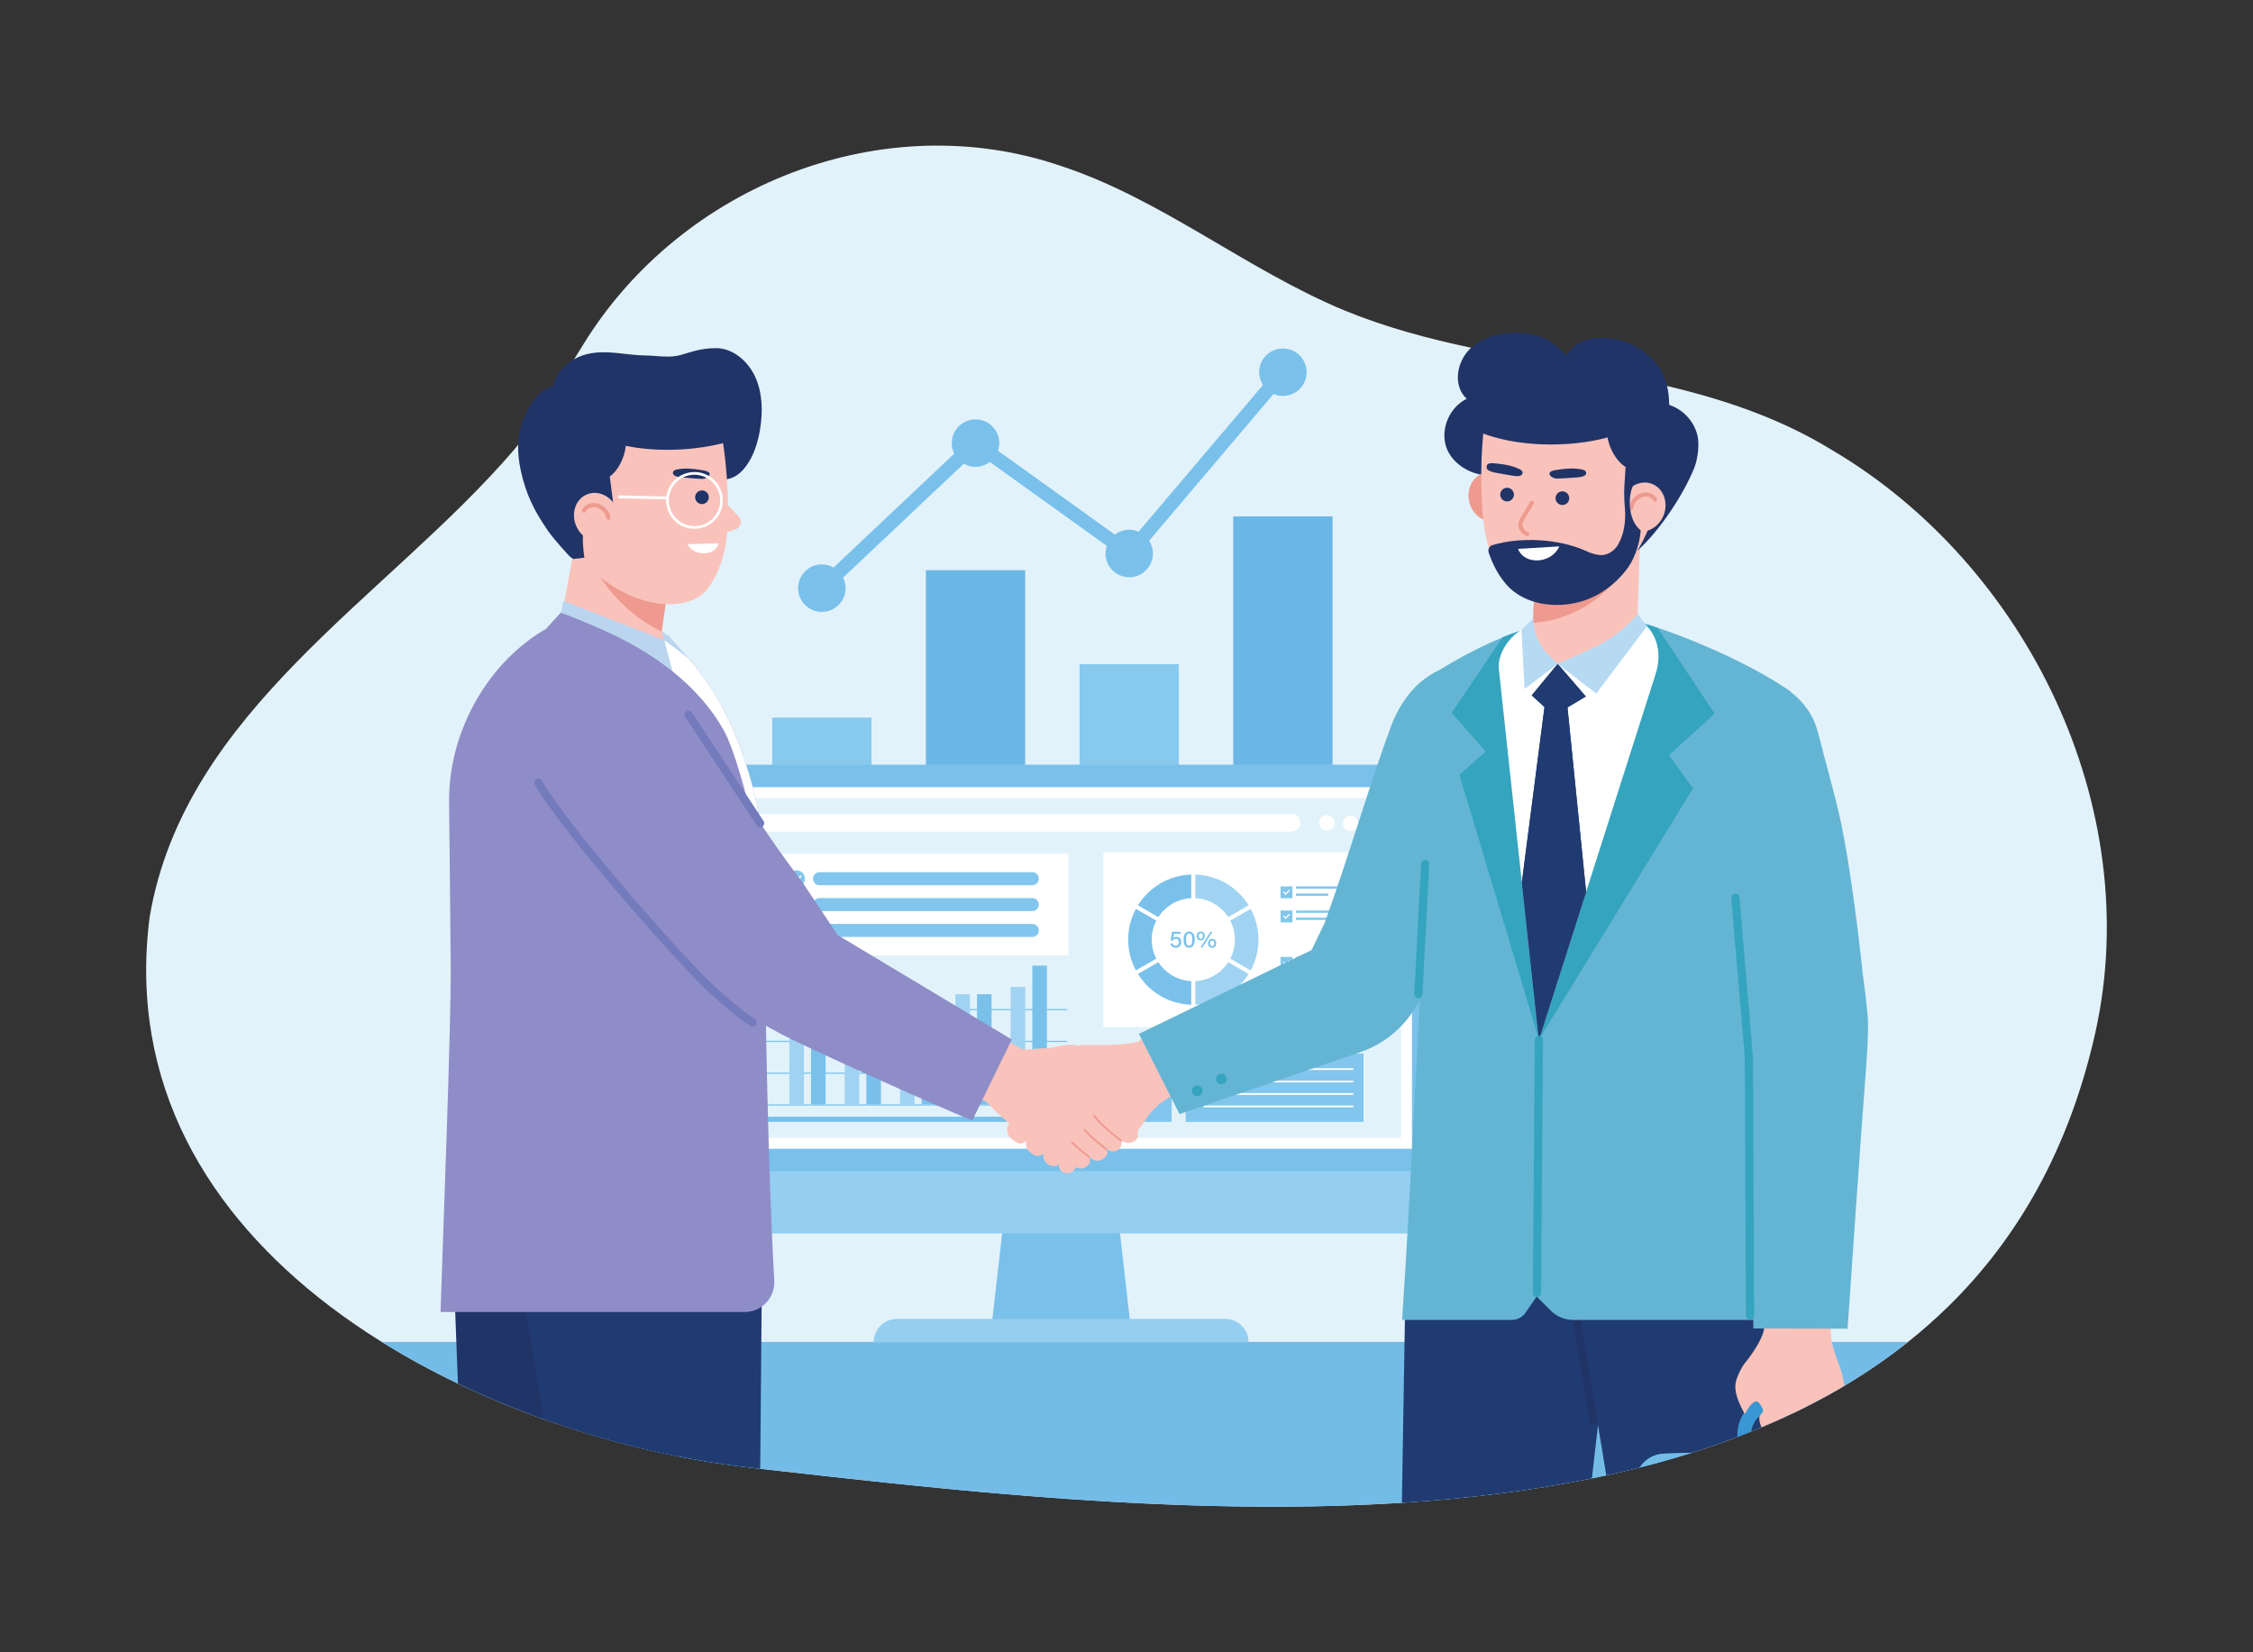 <?xml version="1.0" encoding="utf-8"?>
<!-- Generator: Adobe Illustrator 28.1.0, SVG Export Plug-In . SVG Version: 6.00 Build 0)  -->
<svg version="1.1" id="Layer_1" xmlns="http://www.w3.org/2000/svg" xmlns:xlink="http://www.w3.org/1999/xlink" x="0px" y="0px"
	 viewBox="0 0 3000 2200" style="enable-background:new 0 0 3000 2200;" xml:space="preserve">
<rect x="0" y="0" width="3000" height="2200" fill="#333333" stroke="none"/>
<style type="text/css">
	.st0{fill:#E2F2FB;}
	.st1{fill:#73BCE8;}
	.st2{fill:#88C9EE;}
	.st3{fill:#6BB7E5;}
	.st4{fill:#79C1EB;}
	.st5{fill:#94CEF0;}
	.st6{fill:#FFFFFF;}
	.st7{fill:#A0D3F1;}
	.st8{fill:#82C6ED;}
	.st9{fill:#F9C3BC;}
	.st10{fill:#EE9A8E;}
	.st11{fill:#64B5D3;}
	.st12{fill:#203B71;}
	.st13{fill:#213467;}
	.st14{fill:#3998D3;}
	.st15{fill:#52A8DC;}
	.st16{fill:#35A4BE;}
	.st17{fill:#B7DAF3;}
	.st18{fill:#698DC8;}
	.st19{fill:#8F8DC8;}
	.st20{fill:#BBD5EF;}
	.st21{fill:#747BBC;}
</style>
<g>
	<path class="st0" d="M2790.32,1373.77c-34.68,155.64-103.38,274.92-195.9,365.58c-17.1,16.74-34.98,32.52-53.64,47.34
		c-26.76,21.3-55.08,40.74-84.72,58.38c-7.38,4.38-14.88,8.7-22.44,12.84c-11.46,6.36-23.1,12.48-34.92,18.3
		c-3.6,1.8-7.26,3.54-10.86,5.28c-13.86,6.66-27.96,12.96-42.24,18.96c-4.56,1.92-9.12,3.78-13.74,5.58
		c-6.12,2.52-12.24,4.92-18.42,7.26c-19.86,7.56-40.08,14.58-60.66,21c-22.74,7.2-45.96,13.74-69.48,19.68
		c-14.7,3.72-29.46,7.2-44.4,10.44c-6.36,1.38-12.78,2.76-19.2,4.02c-81.48,16.62-166.56,26.94-253.02,32.46
		c-296.46,18.96-609.6-17.7-854.4-45.24c-1.98-0.24-3.9-0.42-5.82-0.66c-6.48-0.72-13.02-1.5-19.56-2.34
		c-15.18-1.86-30.54-4.14-45.96-6.72c-13.08-2.16-26.28-4.56-39.48-7.2c-34.02-6.78-68.4-15.12-102.72-25.02
		c-2.28-0.66-4.56-1.32-6.84-2.04c-7.56-2.16-15.18-4.5-22.68-6.84c0,0-0.06,0-0.12-0.06c-1.98-0.6-3.9-1.2-5.82-1.86
		c0,0-0.06,0-0.18-0.06c-4.62-1.38-9.24-2.94-13.86-4.5c-8.46-2.82-16.92-5.7-25.38-8.76c-0.18-0.06-0.42-0.12-0.6-0.18
		c-0.48-0.18-0.96-0.36-1.44-0.54c-5.16-1.86-10.32-3.72-15.48-5.64c-32.76-12.24-65.1-25.92-96.6-41.04
		c-34.98-16.74-69-35.28-101.52-55.5c-23.88-14.82-46.92-30.6-68.94-47.34c-161.52-122.7-268.68-295.86-240-518.46
		C245.96,945.79,515,796.21,684.26,599.17c1.98-2.34,3.9-4.68,5.76-7.08c28.62-35.76,50.88-74.82,74.52-113.76v-0.06
		c4.02-6.6,8.16-13.26,12.3-19.86c130.44-211.92,399.24-318.66,636.66-237.18c133.92,44.16,247.14,138.66,377.76,192.54
		c54.12,22.14,110.4,37.14,167.58,49.26h0.06c30.24,6.48,60.78,12.18,91.32,17.7h0.06c5.16,0.9,10.38,1.86,15.6,2.76
		c34.38,6.18,68.76,12.24,102.84,19.2c0.06,0,0.06,0,0.06,0c4.68,0.96,9.3,1.92,13.98,2.94c0.06,0,0.06,0,0.06,0
		c12.36,2.58,24.72,5.34,36.96,8.28c76.92,18.3,151.56,43.32,220.56,85.92c0.06,0,0.06,0,0.06,0
		C2698.88,752.83,2856.32,1074.67,2790.32,1373.77z"/>
	<g>
		<g>
			<path class="st1" d="M2540.78,1786.69c-382.32,304.44-1078.8,219.48-1534.32,168.3c-163.38-17.7-346.98-74.04-498.24-168.3
				H2540.78z"/>
		</g>
	</g>
	<g>
		<g>
			
				<rect x="1006.97" y="976.73" transform="matrix(-1.836970e-16 1 -1 -1.836970e-16 2137.167 -51.49)" class="st2" width="174.72" height="132.22"/>
		</g>
		<g>
			
				<rect x="1113.46" y="878.58" transform="matrix(-1.836970e-16 1 -1 -1.836970e-16 2243.655 -354.27)" class="st3" width="371.01" height="132.22"/>
		</g>
		<g>
			
				<rect x="1380.66" y="941.15" transform="matrix(-1.836970e-16 1 -1 -1.836970e-16 2510.861 -496.347)" class="st2" width="245.88" height="132.21"/>
		</g>
		<g>
			
				<rect x="1486.94" y="842.78" transform="matrix(-1.836970e-16 1 -1 -1.836970e-16 2617.135 -799.356)" class="st3" width="442.62" height="132.22"/>
		</g>
		<g>
			<path class="st4" d="M1094.33,814.72c-17.43,0-31.61-14.18-31.61-31.63c0-17.43,14.18-31.61,31.61-31.61
				c4.57,0,9.13,1.07,13.54,3.18l2.07,0.98l160.66-151.59l-0.89-2.13c-1.57-3.82-2.36-7.84-2.36-11.92
				c0-17.43,14.18-31.61,31.61-31.61c17.45,0,31.63,14.18,31.63,31.61c0,2.41-0.36,4.92-1.13,7.89l-0.59,2.23l155.54,111.63
				l1.92-1.26c5.18-3.39,11.15-5.18,17.28-5.18c3.28,0,6.64,0.61,10.28,1.87l2.16,0.77l165.64-195.32l-1.1-2.02
				c-2.66-4.82-3.98-9.87-3.98-15c0-17.43,14.18-31.61,31.63-31.61c17.43,0,31.61,14.18,31.61,31.61
				c0,17.43-14.18,31.61-31.61,31.61c-3.28,0-6.66-0.61-10.3-1.87l-2.16-0.75l-165.63,195.3l1.1,2.02c2.64,4.89,3.97,9.92,3.97,15
				c0,17.45-14.18,31.63-31.61,31.63c-17.45,0-31.63-14.18-31.63-31.63c0-2.39,0.36-4.9,1.11-7.9l0.57-2.23l-155.49-111.61
				l-1.92,1.26c-5.2,3.39-11.18,5.2-17.3,5.2c-4.59,0-9.15-1.07-13.54-3.18l-2.08-1.02L1122.7,769.02l0.87,2.13
				c1.59,3.87,2.39,7.89,2.39,11.94C1125.96,800.54,1111.78,814.72,1094.33,814.72z"/>
		</g>
	</g>
	<g>
		<g>
			<g>
				<polygon class="st4" points="1486.67,1600.81 1412.88,1600.81 1339.1,1600.81 1320.78,1762 1412.88,1762 1504.99,1762 				"/>
			</g>
			<g>
				<path class="st5" d="M1631.3,1756.06h-436.82c-17.23,0-31.2,13.97-31.2,31.2l0,0h499.22l0,0
					C1662.49,1770.03,1648.53,1756.06,1631.3,1756.06z"/>
			</g>
			<g>
				<path class="st5" d="M1909.82,1056.66v547.44c0,21.13-17.13,38.25-38.25,38.25H954.2c-21.13,0-38.25-17.13-38.25-38.25v-547.44
					c0-21.13,17.13-38.25,38.25-38.25h917.36C1892.69,1018.4,1909.82,1035.53,1909.82,1056.66z"/>
			</g>
			<g>
				<path class="st4" d="M1909.82,1056.66v502.61H915.95v-502.61c0-21.13,17.13-38.25,38.25-38.25h917.36
					C1892.69,1018.4,1909.82,1035.53,1909.82,1056.66z"/>
			</g>
			<g>
				
					<rect x="1172.16" y="821.61" transform="matrix(-1.836970e-16 1 -1 -1.836970e-16 2701.721 -124.048)" class="st6" width="481.44" height="934.45"/>
			</g>
		</g>
		<g>
			
				<rect x="1186.72" y="836.17" transform="matrix(-1.836970e-16 1 -1 -1.836970e-16 2701.722 -124.049)" class="st0" width="452.34" height="905.34"/>
		</g>
		<g>
			<g>
				<path class="st6" d="M1720.02,1083.91H998.13c-6.46,0-11.7,5.24-11.7,11.7c0,6.46,5.24,11.7,11.7,11.7h721.89
					c6.46,0,11.7-5.24,11.7-11.7C1731.72,1089.15,1726.48,1083.91,1720.02,1083.91z"/>
			</g>
			<g>
				
					<ellipse transform="matrix(0.16 -0.987 0.987 0.16 402.742 2664.58)" class="st6" cx="1767.29" cy="1095.61" rx="10.29" ry="10.29"/>
			</g>
			<g>
				
					<ellipse transform="matrix(0.23 -0.973 0.973 0.23 318.736 2593.953)" class="st6" cx="1798.17" cy="1095.61" rx="10.29" ry="10.29"/>
			</g>
			<g>
				
					<ellipse transform="matrix(0.16 -0.987 0.987 0.16 454.604 2725.536)" class="st6" cx="1829.04" cy="1095.61" rx="10.29" ry="10.29"/>
			</g>
		</g>
		<g>
			<g>
				<g>
					<g>
						<rect x="1013.72" y="1470.46" class="st4" width="407.22" height="1.53"/>
					</g>
				</g>
				<g>
					<g>
						<rect x="1013.72" y="1428.15" class="st4" width="407.22" height="1.53"/>
					</g>
				</g>
				<g>
					<g>
						<rect x="1013.72" y="1385.85" class="st4" width="407.22" height="1.53"/>
					</g>
				</g>
				<g>
					<g>
						<rect x="1013.72" y="1343.54" class="st4" width="407.22" height="1.53"/>
					</g>
				</g>
			</g>
			<g>
				<rect x="1051.06" y="1368.13" class="st7" width="19.42" height="102.33"/>
			</g>
			<g>
				<rect x="1079.92" y="1323.78" class="st4" width="19.42" height="146.69"/>
			</g>
			<g>
				<rect x="1124.73" y="1406.29" class="st7" width="19.42" height="64.17"/>
			</g>
			<g>
				<rect x="1153.59" y="1361.94" class="st4" width="19.42" height="108.52"/>
			</g>
			<g>
				<rect x="1198.4" y="1354.52" class="st7" width="19.42" height="115.95"/>
			</g>
			<g>
				<rect x="1227.26" y="1373.93" class="st4" width="19.42" height="96.53"/>
			</g>
			<g>
				<rect x="1272.07" y="1323.78" class="st7" width="19.42" height="146.69"/>
			</g>
			<g>
				<rect x="1300.93" y="1323.78" class="st4" width="19.42" height="146.69"/>
			</g>
			<g>
				<rect x="1345.74" y="1314.07" class="st7" width="19.42" height="156.39"/>
			</g>
			<g>
				<rect x="1374.6" y="1285.71" class="st4" width="19.42" height="184.76"/>
			</g>
			<g>
				<g>
					<polygon class="st4" points="1435.19,1493.76 1010.18,1493.76 1010.18,1285.71 1017.08,1285.71 1017.08,1486.86 
						1435.19,1486.86 					"/>
				</g>
			</g>
		</g>
		<g>
			<g>
				<rect x="1010.18" y="1136.69" class="st6" width="412.43" height="135.44"/>
			</g>
			<g>
				<path class="st8" d="M1374.6,1161.32h-283.35c-4.79,0-8.67,3.88-8.67,8.67c0,4.79,3.88,8.67,8.67,8.67h283.35
					c4.79,0,8.67-3.88,8.67-8.67C1383.27,1165.2,1379.39,1161.32,1374.6,1161.32z"/>
			</g>
			<g>
				<g>
					<circle class="st8" cx="1060.68" cy="1169.98" r="11.16"/>
				</g>
				<g>
					<g>
						<path class="st6" d="M1059.01,1175.55l-4.55-4.55c-0.45-0.44-0.45-1.17,0-1.61l0,0c0.45-0.45,1.17-0.45,1.61,0l2.94,2.94
							l6.3-6.3c0.45-0.45,1.17-0.45,1.61,0v0c0.45,0.45,0.45,1.17,0,1.61L1059.01,1175.55z"/>
					</g>
				</g>
			</g>
			<g>
				<path class="st8" d="M1374.6,1195.75h-283.35c-4.79,0-8.67,3.88-8.67,8.67c0,4.79,3.88,8.67,8.67,8.67h283.35
					c4.79,0,8.67-3.88,8.67-8.67C1383.27,1199.63,1379.39,1195.75,1374.6,1195.75z"/>
			</g>
			<g>
				<g>
					<circle class="st8" cx="1060.68" cy="1204.41" r="11.16"/>
				</g>
				<g>
					<g>
						<path class="st6" d="M1059.01,1209.98l-4.55-4.55c-0.45-0.44-0.45-1.17,0-1.61l0,0c0.45-0.45,1.17-0.45,1.61,0l2.94,2.94
							l6.3-6.3c0.45-0.45,1.17-0.45,1.61,0l0,0c0.45,0.45,0.45,1.17,0,1.61L1059.01,1209.98z"/>
					</g>
				</g>
			</g>
			<g>
				<path class="st8" d="M1374.6,1230.18h-283.35c-4.79,0-8.67,3.88-8.67,8.67c0,4.79,3.88,8.67,8.67,8.67h283.35
					c4.79,0,8.67-3.88,8.67-8.67C1383.27,1234.06,1379.39,1230.18,1374.6,1230.18z"/>
			</g>
			<g>
				<g>
					<circle class="st8" cx="1060.68" cy="1238.84" r="11.16"/>
				</g>
				<g>
					<path class="st6" d="M1062.29,1238.84l3.26-3.26c0.44-0.45,0.44-1.17,0-1.61c-0.45-0.44-1.17-0.44-1.61,0l-3.26,3.26
						l-3.26-3.26c-0.44-0.44-1.17-0.44-1.61,0c-0.44,0.44-0.44,1.17,0,1.61l3.26,3.26l-3.26,3.26c-0.44,0.44-0.44,1.17,0,1.61
						c0.45,0.44,1.17,0.44,1.61,0l3.26-3.26l3.26,3.26c0.44,0.44,1.17,0.44,1.61,0c0.44-0.44,0.44-1.17,0-1.61L1062.29,1238.84z"/>
				</g>
			</g>
		</g>
		<g>
			<g>
				<rect x="1469.2" y="1402.87" class="st8" width="90.89" height="90.89"/>
			</g>
			<g>
				<g>
					<path class="st6" d="M1536.9,1450.6l5.89-2.18l0-0.3c-0.01-1.22-0.09-2.43-0.25-3.61s-0.4-2.37-0.72-3.54l-0.08-0.29
						l-6.26-0.53c-0.85-2.19-2.04-4.19-3.48-5.96l2.62-5.71l-0.21-0.21c-0.86-0.85-1.78-1.65-2.73-2.37
						c-0.94-0.72-1.95-1.39-3.02-1.99l-0.26-0.15l-4.8,4.05c-2.09-0.92-4.34-1.52-6.67-1.76l-2.19-5.89l-0.3,0
						c-1.22,0.01-2.43,0.09-3.61,0.25c-1.18,0.16-2.37,0.4-3.54,0.72l-0.29,0.08l-0.53,6.26c-2.19,0.85-4.19,2.03-5.96,3.48
						l-5.71-2.62l-0.21,0.21c-0.86,0.87-1.66,1.79-2.37,2.73c-0.72,0.95-1.39,1.97-1.99,3.02l-0.15,0.26l4.05,4.8
						c-0.92,2.09-1.52,4.34-1.76,6.67l-5.89,2.18l0,0.3c0.01,1.22,0.09,2.43,0.25,3.61c0.16,1.18,0.4,2.37,0.72,3.54l0.08,0.29
						l6.26,0.53c0.85,2.19,2.03,4.19,3.48,5.96l-2.62,5.71l0.21,0.21c0.86,0.85,1.78,1.65,2.73,2.37c0.94,0.71,1.95,1.39,3.02,2
						l0.26,0.15l4.8-4.05c2.09,0.92,4.34,1.52,6.67,1.76l2.18,5.89l0.3,0c1.22-0.01,2.43-0.09,3.61-0.25
						c1.17-0.16,2.37-0.4,3.54-0.72l0.29-0.08l0.53-6.26c2.19-0.85,4.19-2.04,5.96-3.48l5.71,2.62l0.21-0.21
						c0.86-0.87,1.66-1.79,2.37-2.73c0.72-0.95,1.39-1.96,2-3.02l0.15-0.26l-4.05-4.8
						C1536.06,1455.18,1536.67,1452.94,1536.9,1450.6z M1516.53,1462.08c-7.6,1.04-14.6-4.29-15.64-11.89s4.29-14.6,11.89-15.64
						s14.6,4.29,15.64,11.89C1529.45,1454.04,1524.13,1461.04,1516.53,1462.08z"/>
				</g>
				<g>
					<path class="st6" d="M1513.5,1439.87c-4.66,0.64-7.93,4.93-7.29,9.59c0.64,4.66,4.93,7.93,9.59,7.29
						c4.66-0.64,7.93-4.93,7.29-9.59C1522.46,1442.5,1518.16,1439.24,1513.5,1439.87z"/>
				</g>
			</g>
			<g>
				<rect x="1578.72" y="1402.87" class="st8" width="236.87" height="90.89"/>
			</g>
			<g>
				<g>
					<rect x="1602.58" y="1422.32" class="st6" width="199.42" height="2.3"/>
				</g>
				<g>
					<rect x="1602.58" y="1438.88" class="st6" width="199.42" height="2.3"/>
				</g>
				<g>
					<rect x="1602.58" y="1455.45" class="st6" width="199.42" height="2.3"/>
				</g>
				<g>
					<rect x="1602.58" y="1472.01" class="st6" width="199.42" height="2.31"/>
				</g>
			</g>
		</g>
		<g>
			<g>
				<rect x="1469.2" y="1134.82" class="st6" width="346.39" height="232.58"/>
			</g>
			<g>
				<path class="st7" d="M1644.3,1251.11c0-9.12-2.24-17.7-6.15-25.28l27.23-15.72c6.56,12.21,10.3,26.17,10.3,41.01
					c0,14.83-3.73,28.79-10.3,41.01l-27.23-15.72C1642.05,1268.81,1644.3,1260.23,1644.3,1251.11z"/>
			</g>
			<g>
				<path class="st4" d="M1542.43,1281.08c9.4,14.54,25.41,24.36,43.79,25.25v31.45c-30-0.92-56.16-17.06-71.01-40.98
					L1542.43,1281.08z"/>
			</g>
			<g>
				<path class="st4" d="M1586.22,1195.88c-18.38,0.89-34.39,10.7-43.79,25.25l-27.22-15.72c14.85-23.92,41.01-40.05,71.01-40.98
					V1195.88z"/>
			</g>
			<g>
				<path class="st4" d="M1533.57,1251.11c0,9.12,2.24,17.7,6.15,25.28l-27.23,15.72c-6.56-12.21-10.29-26.17-10.29-41.01
					c0-14.83,3.73-28.8,10.3-41.01l27.23,15.72C1535.82,1233.41,1533.57,1241.99,1533.57,1251.11z"/>
			</g>
			<g>
				<path class="st7" d="M1635.43,1221.13c-9.4-14.54-25.41-24.36-43.79-25.25v-31.45c30,0.92,56.16,17.06,71.01,40.98
					L1635.43,1221.13z"/>
			</g>
			<g>
				<path class="st7" d="M1591.64,1306.33c18.38-0.89,34.4-10.7,43.79-25.25l27.22,15.72c-14.85,23.92-41.01,40.06-71.01,40.98
					V1306.33z"/>
			</g>
			<g>
				<g>
					<path class="st4" d="M1571.78,1243.34h-8.63c-0.18,1.57-0.67,4.5-0.86,5.57c0.86-0.91,2.19-1.57,4.24-1.57
						c3.86,0,6.3,2.71,6.3,6.91c0,4.05-2.15,7.63-7.3,7.63c-3.79,0-6.55-2.07-7.08-5.64h3.14c0.47,1.81,1.76,3.12,4.03,3.12
						c2.7,0,4.03-1.93,4.03-4.86c0-2.59-1.05-4.55-3.85-4.55c-2.41,0-3.39,1.02-4.08,2.6l-2.87-0.49c0.61-2.71,1.42-8.7,1.73-11.37
						h11.64L1571.78,1243.34z"/>
				</g>
				<g>
					<path class="st4" d="M1590.79,1250.95c0,5.26-1.53,10.93-7.42,10.93c-5.77,0-7.4-5.33-7.4-10.79c0-5.41,1.79-10.79,7.5-10.79
						C1589.1,1240.31,1590.79,1245.51,1590.79,1250.95z M1579.24,1251.08c0,3.93,0.64,8.2,4.16,8.2c3.53,0,4.13-4.04,4.13-8.32
						c0-4.02-0.65-8.06-4.04-8.06C1580.04,1242.9,1579.24,1246.52,1579.24,1251.08z"/>
				</g>
				<g>
					<path class="st4" d="M1604.23,1246.23c0,3.4-1.86,5.99-5.4,5.99c-3.33,0-5.3-2.3-5.3-5.96c0-3.24,1.83-5.96,5.35-5.96
						C1602.13,1240.31,1604.23,1242.51,1604.23,1246.23z M1596.11,1246.23c0,2.3,0.97,3.8,2.81,3.8c1.77,0,2.79-1.39,2.79-3.8
						c0-2.44-1.06-3.73-2.84-3.73C1597.19,1242.5,1596.11,1243.8,1596.11,1246.23z M1598.5,1261.5l13.4-20.83h2.56l-13.39,20.83
						H1598.5z M1619.42,1255.92c0,3.38-1.84,5.99-5.4,5.99c-3.37,0-5.3-2.39-5.3-5.95c0-3.25,1.82-5.96,5.35-5.96
						C1617.36,1250,1619.42,1252.19,1619.42,1255.92z M1611.3,1255.92c0,2.29,0.97,3.8,2.81,3.8c1.77,0,2.79-1.39,2.79-3.8
						c0-2.42-1.06-3.73-2.84-3.73C1612.42,1252.19,1611.3,1253.55,1611.3,1255.92z"/>
				</g>
			</g>
			<g>
				<g>
					<rect x="1705.17" y="1274.11" class="st8" width="15.77" height="15.77"/>
				</g>
				<g>
					<g>
						<path class="st6" d="M1711.9,1285.39l-3.14-3.14c-0.31-0.31-0.31-0.8,0-1.11l0,0c0.31-0.31,0.8-0.31,1.11,0l2.03,2.03
							l4.34-4.34c0.31-0.31,0.8-0.31,1.11,0l0,0c0.31,0.31,0.31,0.8,0,1.11L1711.9,1285.39z"/>
					</g>
				</g>
			</g>
			<g>
				<g>
					<g>
						<rect x="1725.76" y="1274.11" class="st8" width="56.85" height="3.05"/>
					</g>
				</g>
				<g>
					<g>
						<rect x="1725.76" y="1283.6" class="st8" width="42.75" height="3.05"/>
					</g>
				</g>
			</g>
			<g>
				<g>
					<rect x="1705.17" y="1306.24" class="st8" width="15.77" height="15.77"/>
				</g>
				<g>
					<g>
						<path class="st6" d="M1711.9,1317.52l-3.14-3.14c-0.31-0.31-0.31-0.8,0-1.11l0,0c0.31-0.31,0.8-0.31,1.11,0l2.03,2.03
							l4.34-4.34c0.31-0.31,0.8-0.31,1.11,0l0,0c0.31,0.31,0.31,0.8,0,1.11L1711.9,1317.52z"/>
					</g>
				</g>
			</g>
			<g>
				<g>
					<g>
						<rect x="1725.76" y="1306.24" class="st8" width="56.85" height="3.05"/>
					</g>
				</g>
				<g>
					<g>
						<rect x="1725.76" y="1315.73" class="st8" width="42.75" height="3.05"/>
					</g>
				</g>
			</g>
			<g>
				<g>
					<rect x="1705.17" y="1180.21" class="st8" width="15.77" height="15.77"/>
				</g>
				<g>
					<g>
						<path class="st6" d="M1711.9,1191.49l-3.14-3.14c-0.31-0.31-0.31-0.8,0-1.11l0,0c0.31-0.31,0.8-0.31,1.11,0l2.03,2.03
							l4.34-4.34c0.31-0.31,0.8-0.31,1.11,0l0,0c0.31,0.31,0.31,0.8,0,1.11L1711.9,1191.49z"/>
					</g>
				</g>
			</g>
			<g>
				<g>
					<g>
						<rect x="1725.76" y="1180.21" class="st8" width="56.85" height="3.05"/>
					</g>
				</g>
				<g>
					<g>
						<rect x="1725.76" y="1189.7" class="st8" width="42.75" height="3.05"/>
					</g>
				</g>
			</g>
			<g>
				<g>
					<rect x="1705.17" y="1212.34" class="st8" width="15.77" height="15.77"/>
				</g>
				<g>
					<g>
						<path class="st6" d="M1711.9,1223.62l-3.14-3.14c-0.31-0.31-0.31-0.8,0-1.11l0,0c0.31-0.31,0.8-0.31,1.11,0l2.03,2.03
							l4.34-4.34c0.31-0.31,0.8-0.31,1.11,0l0,0c0.31,0.31,0.31,0.8,0,1.11L1711.9,1223.62z"/>
					</g>
				</g>
			</g>
			<g>
				<g>
					<g>
						<rect x="1725.76" y="1212.34" class="st8" width="56.85" height="3.05"/>
					</g>
				</g>
				<g>
					<g>
						<rect x="1725.76" y="1221.83" class="st8" width="42.75" height="3.05"/>
					</g>
				</g>
			</g>
		</g>
	</g>
	<g>
		<g>
			<g>
				<path class="st9" d="M1311.11,1464.75c28.45,30.48,58.84,53.24,94.8,74.9c8.22,4.95,16.76,9.36,25.31,13.68
					c8.22,4.15,13.36,3.34,19.07-3.64c1.78-2.18,1.26-6.69-0.14-9.34c3.47,3.05,8.19,5.68,12.33,5.15
					c4.57-0.58,10.76-4.77,12.11-9.39c0.54-1.86-1.06-5.25-2.42-6.82c4.42,3.16,10.45,5.52,15.22,2.48
					c4.21-2.68,8.09-7.62,5.23-13.15c5.21,3.9,14.81,4.19,19.56-0.38c3.52-3.39,2.77-7.32,3.04-11.92
					c0.85-14.71-2.01-27.89-9.74-40.61c-12.54-20.64-32.29-36.73-47.42-55.43c-7.21-8.91-16.29-17.49-27.65-18.95
					c-13.06-1.68-26.63,4.49-39.78,4.37c-14.19-0.13-26.26,5.03-37.5-1.92C1349.03,1399.9,1319.43,1451.47,1311.11,1464.75z"/>
				<g>
					<path class="st10" d="M1455.92,1486.34c10.09,13.03,23.07,23.39,36.06,33.37c1.28,0.98,2.53-1.2,1.27-2.17
						c-12.82-9.84-25.6-20.12-35.55-32.97C1456.71,1483.29,1454.95,1485.08,1455.92,1486.34L1455.92,1486.34z"/>
				</g>
				<g>
					<path class="st10" d="M1442.88,1504.99c8.67,9.73,19.06,18.04,29.37,25.96c1.28,0.98,2.53-1.2,1.27-2.17
						c-10.14-7.78-20.34-16-28.87-25.57C1443.58,1502,1441.81,1503.79,1442.88,1504.99L1442.88,1504.99z"/>
				</g>
				<g>
					<path class="st10" d="M1426.68,1522.18c7.22,6.86,14.94,13.2,22.83,19.26c1.28,0.98,2.53-1.2,1.27-2.17
						c-7.72-5.93-15.26-12.16-22.33-18.86C1427.29,1519.29,1425.51,1521.07,1426.68,1522.18L1426.68,1522.18z"/>
				</g>
				
					<ellipse transform="matrix(0.907 -0.42 0.42 0.907 -477.495 692.747)" class="st9" cx="1333.39" cy="1430.01" rx="41.26" ry="41.26"/>
				
					<ellipse transform="matrix(0.494 -0.87 0.87 0.494 -458.235 2059.266)" class="st9" cx="1539.89" cy="1423.28" rx="41.26" ry="41.26"/>
				<g>
					<path class="st9" d="M1342.78,1497.92c3.93-7.14,13.11-12.96,19.33-16.35c2.2-1.2,4.56-2.3,7.07-2.38
						c6.43-0.2,11.32,6.64,11.34,13.07c0.02,6.44-3.43,12.33-6.99,17.69c-4.12,6.21-10.38,16.07-18.8,11.57
						c-4.73-2.53-9.39-5.68-12.03-10.34C1340.02,1506.47,1340.55,1501.98,1342.78,1497.92z"/>
					<path class="st9" d="M1410.89,1514.53c6.41-1.63,13.6,3.44,13.37,10.36c-0.26,7.97-5.05,15.07-9.84,21.11
						c-2.47,3.11-5.6,6.15-9.55,6.6c-9.21,1.06-18.94-8.26-14.44-17.43c1.84-3.74,5.56-7.25,8.25-10.39
						C1401.92,1520.98,1405.76,1515.83,1410.89,1514.53z"/>
					<path class="st9" d="M1399.61,1498.13c4.36,3.3,5.68,10.83,3.9,17.12c-2.46,8.7-10,21.75-19.83,23.66
						c-5.1,0.99-9.93-2.54-13.57-6.25c-12.94-13.18,7.51-30.15,19.11-35.05C1393.65,1495.74,1397.12,1496.25,1399.61,1498.13z"/>
					<path class="st9" d="M1434.03,1535.01c1.36,1.24,2.27,3.2,2.43,5.94c0.41,7.17-3.84,16.81-10.45,20.13
						c-5.75,2.88-13.25,0.02-15.65-6.03c-2.54-6.42,7.74-15.39,11.89-18.84C1426.16,1532.95,1431.11,1532.34,1434.03,1535.01z"/>
				</g>
				<path class="st9" d="M1559.11,1459.79c-0.29-0.62-14.42,9.5-15.61,10.5c-7.21,6.11-14.24,13.67-18.86,21.97
					c-0.75,1.34-8.89,12.65-9.31,12.22c0,0-3.4-3.46-5.91-5.32c-7.62-5.65-15.58-10.43-23.05-16.34
					c-13.9-10.98-27.45-22.02-41.35-33c-6.82,2.12-13.83,2.08-20.86,0.78c-1.93,4.51-3.87,9.03-5.8,13.54
					c-2.23,5.21-4.5,10.49-7.98,14.98s-8.34,8.16-13.95,9c-5.61,0.84-11.9-1.71-14.35-6.83c-1.9-3.96-1.31-8.6-0.68-12.94
					c1.2-8.29,2.4-16.59,4.1-24.8c1.97-9.48,4.74-19.1,10.74-26.69c4.6-5.82,10.84-10.1,17.02-14.22c5.4-3.59,10.92-7.18,17.1-9.15
					c7.25-2.31,15.01-2.28,22.61-2.25c24.86,0.09,50.66,0.9,74.16-7.2C1531.93,1396.61,1558.14,1457.7,1559.11,1459.79z"/>
			</g>
			<g>
				<path class="st9" d="M1871.77,941.83c-19.35,44.24-0.52,95.54,42.05,117.06c1.52,0.77,3.07,1.5,4.64,2.19
					c45.82,20.04,99.21-0.87,119.25-46.69s-0.87-99.21-46.69-119.25C1945.19,875.1,1891.8,896,1871.77,941.83z"/>
				
					<ellipse transform="matrix(0.945 -0.327 0.327 0.945 -329.993 662.079)" class="st9" cx="1805.66" cy="1313.25" rx="64.65" ry="64.65"/>
				<path class="st9" d="M2037.68,1014.37L2037.68,1014.37c-53.38,124.21-101.73,207.65-171.85,323.24l-0.94,1.55l-118.48-51.8l0,0
					c54.94-123.53,87.58-213.83,124.82-343.8l0.5-1.74L2037.68,1014.37z"/>
			</g>
			<path class="st11" d="M1852.12,967.32c25.15-67.26,82.18-98.53,138.78-75.8c41.06,16.49,61.75,55.21,61.06,93.61
				c-0.21,11.41-18.15,47.77-22.79,60.35c-13.52,36.64-79.82,176.24-111.95,238.35l-153.25-55.3
				C1795.03,1143.1,1825.96,1037.29,1852.12,967.32z"/>
			<g>
				<path class="st9" d="M1550.23,1458.03l-25.38-77.44c37.67-16.85,90.85-41.8,127.94-58.87c54.03-24.87,103.3-52.13,129.17-67.09
					l50.91,117.53l0,0C1746.42,1406.34,1634.33,1439.87,1550.23,1458.03z"/>
				
					<ellipse transform="matrix(1 -0.012 0.012 1 -15.935 22.187)" class="st9" cx="1806.1" cy="1313.97" rx="64.04" ry="64.04"/>
				
					<ellipse transform="matrix(0.114 -0.994 0.994 0.114 -44.417 2787.416)" class="st9" cx="1539.74" cy="1418.6" rx="40.8" ry="40.8"/>
			</g>
			<path class="st11" d="M1870.15,1215.4l-106.18,13.13l-17.55,36.47l-229.86,111.6l54.05,106.79l240.58-82.43
				c32.15-11.02,59.11-33.49,75.74-63.13l30.29-54L1870.15,1215.4z"/>
			<g>
				<path class="st12" d="M2387.84,1881.49c-13.86,6.66-27.96,12.96-42.24,18.96c-4.56,1.92-9.12,3.78-13.74,5.58
					c-6.12,2.52-12.24,4.92-18.42,7.26c-19.86,7.56-40.08,14.58-60.66,21c-22.74,7.2-45.96,13.74-69.48,19.68
					c-14.7,3.72-29.46,7.2-44.4,10.44l-11.1-67.02l-0.96-5.76l-22.2-134.22l-17.34-104.88l-3.42-20.64l37.2-18.3l104.64-51.6
					l98.52,59.64l10.5,6.36l0.42,0.3l14.94,9l23.34,14.16l4.2,66.48l0.3,5.46l2.1,33.48l0.06,0.54l0.18,3.42l0.54,8.16l1.98,32.16
					c0,0,0,0,0.06,0l0.12,2.7l3.36,53.64l1.2,19.08L2387.84,1881.49z"/>
				<path class="st12" d="M2158.1,1631.83l-14.34,125.58l-15.96,139.98l-8.1,71.04c-81.48,16.62-166.56,26.94-253.02,32.46
					l4.02-243.48l0.12-6.96l145.56-188.46l25.8,12.72l10.86,5.34l68.04,33.54L2158.1,1631.83z"/>
				<g>
					<path class="st13" d="M2121.56,1895.8c-2.63,0-4.94-1.9-5.38-4.57l-38.88-234.9c-0.49-2.98,1.52-5.8,4.5-6.29
						c3-0.51,5.8,1.52,6.29,4.5l38.88,234.9c0.49,2.98-1.52,5.8-4.5,6.29C2122.16,1895.78,2121.86,1895.8,2121.56,1895.8z"/>
				</g>
			</g>
			<path class="st11" d="M1866.98,1757.42h146.31c7,0,13.56-3.5,17.71-9.18l15.09-21.87l19.03,18.81
				c7.87,7.87,18.59,12.25,29.52,12.25h289.33c-2.62-67.36-8.75-212.13-11.15-238.81c-9.84-102.79-3.94-219.79,5.03-373.31
				l5.91-224.6c-37.4-27.34-111.97-63.42-176.71-84.85c-9.18-3.06-18.15-5.91-26.9-8.31l-139.09,7.44
				c-12.25,3.06-26.02,7.87-40.46,13.56v0.22c-43.96,17.93-92.51,46.58-116.13,66.04l15.53,244.94
				C1889.29,1336.65,1879.23,1576.12,1866.98,1757.42z"/>
			<g>
				<path class="st9" d="M2234.43,1019.02c8.11,49.13,53.19,82.93,102.09,77.65c1.74-0.19,3.49-0.43,5.24-0.72
					c50.88-8.4,85.33-56.45,76.93-107.33c-8.4-50.88-56.45-85.33-107.33-76.93S2226.03,968.14,2234.43,1019.02z"/>
				
					<ellipse transform="matrix(0.924 -0.381 0.381 0.924 -354.816 1024.137)" class="st9" cx="2408.76" cy="1408.05" rx="66.67" ry="66.67"/>
				<path class="st9" d="M2418.66,988.62L2418.66,988.62c24.52,119.39,55.89,291.22,55.82,406.71l0.06,1.86l-131.56,21.71l0,0
					c-26.15-131.44-60.05-266.61-108.04-398.1l-0.55-1.78L2418.66,988.62z"/>
			</g>
			<path class="st11" d="M2221.06,1010.36c-8.22-52.79,24.41-99.86,82.85-108.95c45.29-7.05,85.41,14.33,106.13,48.11
				c6.16,10.04,9.7,21.17,12.49,32.4c9.7,39.09,21.27,76.75,29.48,116.36c11.48,55.4,22.66,143.41,28.5,199.75l-166.87,26.59
				c-23.43-91.72-56.99-201.16-85.7-286.08L2221.06,1010.36z"/>
			<g>
				<path class="st9" d="M2436.93,1762.81l-85.25-2.98c1.8-51.56-1.11-127.62-5.87-202.92c-4.05-64.07-5.38-120.48-4.28-151.77
					l133.82,4.67v0c-8.57,125.16-22.48,236.27-38.31,352.25L2436.93,1762.81z"/>
				
					<ellipse transform="matrix(0.707 -0.707 0.707 0.707 -290.899 2115.662)" class="st9" cx="2408.38" cy="1408.98" rx="66.95" ry="66.95"/>
				
					<ellipse transform="matrix(0.707 -0.707 0.707 0.707 -545.242 2209.311)" class="st9" cx="2394.25" cy="1762.82" rx="42.65" ry="42.65"/>
			</g>
			<g>
				<g>
					<path class="st14" d="M2433.62,1857.91c-11.46,6.36-23.1,12.48-34.92,18.3l-11.16,0.36l-24.9,0.84c-7.32,0.24-13.92,3-19.2,7.5
						c0,0,0,0-0.06,0.06c-6.06,5.16-10.26,12.6-11.52,21.06c-6.12,2.52-12.24,4.92-18.42,7.26c-0.48-12,2.88-23.22,8.88-32.34
						c2.88-4.38,6.36-8.28,10.38-11.58c0.66-0.6,1.44-1.26,2.34-1.86c0.12-0.06,0.18-0.12,0.3-0.18c0.36-0.24,0.66-0.42,0.96-0.6
						c7.38-5.1,16.14-8.16,25.56-8.46l24.48-0.78l33.78-1.08C2424.8,1856.23,2429.3,1856.77,2433.62,1857.91z"/>
				</g>
				<path class="st15" d="M2252.78,1934.29c-22.74,7.2-45.96,13.74-69.48,19.68c7.14-10.86,18.9-18.06,32.52-18.48L2252.78,1934.29z
					"/>
				<path class="st1" d="M2252.78,1934.29c-22.74,7.2-45.96,13.74-69.48,19.68c7.14-10.86,18.9-18.06,32.52-18.48L2252.78,1934.29z"
					/>
				<g>
					
						<ellipse transform="matrix(0.707 -0.707 0.707 0.707 -542.395 2207.916)" class="st9" cx="2393.99" cy="1758.69" rx="43.93" ry="43.93"/>
					<path class="st9" d="M2456.06,1845.07c-7.38,4.38-14.88,8.7-22.44,12.84c-11.46,6.36-23.1,12.48-34.92,18.3
						c-3.6,1.8-7.26,3.54-10.86,5.28c-13.86,6.66-27.96,12.96-42.24,18.96c-2.22-4.44-3.36-9.48-2.88-14.4
						c0-0.12,0.3-0.54,0.66-1.08c0.06-0.06,0.06-0.06,0.06-0.06c0.72-1.02,1.68-2.22,1.98-2.58c1.26-1.5,2.34-2.7,2.16-4.44
						c-0.36-2.94-2.94-7.08-4.8-9.36c-2.34-2.76-3.96-3.24-6.48-1.8c-0.3,0.18-0.6,0.36-0.96,0.6c-0.12,0.06-0.18,0.12-0.3,0.18
						c-0.9,0.6-1.68,1.26-2.34,1.86c-4.14,3.72-5.82,7.86-9.48,13.2c-0.3-0.54-0.6-1.08-0.9-1.62c-7.5-13.62-15.06-30.3-9.9-44.7
						c2.7-7.5,6.12-15.24,11.16-21.54c5.88-7.26,9.6-12.54,14.52-20.4c5.28-8.46,9.24-16.38,11.04-25.38
						c0.6-2.82,0.96-5.7,1.02-8.76v-0.18c0.12-0.66,0.12-1.26,0.12-1.92l1.44-0.06h0.18l14.76-0.6l13.38-0.54l3.96-0.18l52.02-2.1
						h0.06l1.62-0.06h0.42c-0.06,0.9-0.18,1.8-0.24,2.64v0.48c-0.12,1.98-0.24,3.9-0.24,5.76c0,0.06,0,0.12,0,0.12
						c-0.12,1.92-0.12,3.72,0,5.58c0,2.34,0.12,4.68,0.3,7.08c1.08,15.3,5.64,27.48,11.1,41.76
						C2452.4,1826.77,2454.56,1835.89,2456.06,1845.07z"/>
				</g>
			</g>
			<path class="st11" d="M2334.68,1768.86l125.5,0.31c0,0,18.08-264.12,24.18-341.59c1.74-22.15,3.29-48.17,3.05-65.48
				c-0.24-17.13-6.91-64.08-6.91-64.08l-104.27-25.06l-62.6,51.65l21.17,93.89L2334.68,1768.86z"/>
			<path class="st16" d="M1978.3,1000.73l-34.99,30.84l105.85,352.76l205.14-334.6l-31.93-44.18l60.8-55.33l-76.11-114.38
				c-9.18-3.06-18.15-5.91-26.9-8.31l-139.09,7.44c-12.25,3.06-26.02,7.87-40.46,13.56v0.22l-67.58,100.38L1978.3,1000.73z"/>
			<path class="st6" d="M1995.69,889.96l30.73,284.85l22.69,209.61l62.88-196.79l91.94-288.27c11.1-32.06,0.54-61.98-23.65-75.46
				l-138.94,7.34C2009.78,841.34,1993.97,871.46,1995.69,889.96z"/>
			<polygon class="st12" points="2026.43,1174.81 2049.12,1384.42 2112,1187.63 2087.2,941.9 2111.61,927.35 2074.13,883.95 
				2039.6,925.87 2056.58,941.41 			"/>
			<g>
				<path class="st16" d="M1623.24,1443.15c3.52,1.72,7.77,0.25,9.48-3.27c1.72-3.52,0.25-7.77-3.27-9.48
					c-3.52-1.72-7.77-0.25-9.48,3.27C1618.25,1437.19,1619.71,1441.44,1623.24,1443.15z"/>
				<path class="st16" d="M1591.12,1458.69c3.52,1.72,7.77,0.25,9.48-3.27c1.72-3.52,0.25-7.77-3.27-9.48
					c-3.52-1.72-7.77-0.25-9.48,3.27C1586.14,1452.72,1587.6,1456.97,1591.12,1458.69z"/>
			</g>
			<polygon class="st12" points="2026.43,1174.81 2049.12,1384.42 2112,1187.63 2087.2,941.9 2111.61,927.35 2074.13,883.95 
				2039.6,925.87 2056.58,941.41 			"/>
			<g>
				<path class="st16" d="M2046.52,1726.91c3,0,5.45-2.42,5.47-5.42l2.59-337.02c0.02-3.02-2.4-5.49-5.42-5.51
					c-0.01,0-0.03,0-0.04,0c-3,0-5.45,2.42-5.47,5.42l-2.59,337.02c-0.02,3.02,2.4,5.49,5.42,5.51
					C2046.49,1726.91,2046.51,1726.91,2046.52,1726.91z"/>
			</g>
			<g>
				<g>
					<path class="st9" d="M2074.13,883.95c0,0,96.44-21.43,106.07-56.2v-0.22l4.37-124.87l2.19-63.42l-138.43-5.03l-7,195.08
						l-0.22,5.69C2025.36,862.73,2074.13,883.95,2074.13,883.95z"/>
				</g>
				<g>
					<path class="st10" d="M2184.5,702.74c-13.83,70.56-73.47,121.69-143.15,126.63l6.87-195.09l138.5,4.9L2184.5,702.74z"/>
				</g>
				<g>
					<g>
						<path class="st13" d="M2260.09,578.9c-3.89-14.94-15.63-32.31-37.46-39.88c-0.31-35.66-13.47-60.06-45.29-78.19
							c-16-9.12-41.57-13.47-59.64-9.69c-13.22,2.77-25.46,11.21-32.02,22.59c-10.72-12.71-24.05-23.13-41.22-27.55
							c-30.58-7.87-65.64-1.4-85.86,17.12c-19.01,17.42-24.66,50.27-5.6,67.66c-22.82,11.23-35.11,39.79-27.45,63.77
							s37.21,41.16,62.46,37.54l192.32,101.02c30.09-27.04,61.58-75.29,75.59-110.06C2260.71,611.38,2263.3,591.24,2260.09,578.9z"
							/>
					</g>
				</g>
				<g>
					
						<ellipse transform="matrix(0.975 -0.221 0.221 0.975 -97.189 454.587)" class="st10" cx="1985.46" cy="662.17" rx="29.42" ry="33.04"/>
				</g>
				<g>
					<path class="st9" d="M2214.75,612.86c-3.54,56.64-18.96,103.97-51.79,145.71c-12.51,15.9-29.29,28.97-48.48,36.76
						c-36.29,14.74-83.9,9.53-108.59-20.22c-22-26.51-29.98-63.13-32.18-97.81c-2.33-36.66-1.75-73.48,2.37-109.93
						c5.84-51.6,58.17-90.57,128.7-85.89C2184.06,486.74,2218.88,546.74,2214.75,612.86z"/>
				</g>
				<g>
					<path class="st13" d="M2104.87,475.05c-70.66-4.55-128.73,34.86-135.15,91.59c-1,6.8-0.53,8.3-0.53,8.3
						c48.59,20.48,119.76,21.49,170.97,7.64l0.33-0.48c2.65,16.68,12.95,32.97,24.08,39.75l-1.62,25.16l14.48,27.52l33.7,2.17
						c5.3-19.5,8.58-40.54,10.05-63.43C2226.07,534.29,2180.57,480.06,2104.87,475.05z"/>
				</g>
				<g>
					
						<ellipse transform="matrix(0.344 -0.939 0.939 0.344 801.211 2497.294)" class="st9" cx="2187.94" cy="675.21" rx="33.04" ry="29.42"/>
				</g>
				<g>
					<path class="st10" d="M2171.63,679.45c-0.06,0-0.11-0.01-0.17-0.01c-1.49-0.19-2.55-1.57-2.37-3.06
						c0.35-2.78,1.23-5.52,2.62-8.15c4.63-8.69,14.32-13.94,23.04-12.22c1.54,0.29,3.03,0.77,4.42,1.45c2.8,1.36,5.17,3.47,6.9,6.12
						c0.82,1.27,0.45,2.96-0.82,3.78c-1.25,0.84-2.94,0.47-3.78-0.8c-1.17-1.81-2.79-3.26-4.67-4.17c-0.98-0.46-2-0.8-3.06-1
						c-6.27-1.08-13.66,2.78-17.19,9.42c-1.07,2.03-1.76,4.13-2.03,6.27C2174.34,678.51,2173.05,679.54,2171.63,679.45z"/>
				</g>
				<g>
					<path class="st13" d="M2184.69,706.14c-6.87-5.3-11.69-14.53-13.58-25.42c-2.26-12.64-1-28.77,6.25-39.26l-14.39,5.65
						c-0.62,9.6-0.15,19.28,0.59,28.31c1.54,16.97-0.49,34.81-8.89,49.61c-5.43,9.51-16.1,15.18-24.79,13.96
						c-6.3-0.84-11.47-2.27-17.2-5.05c-37.16-17-88.59-19.28-125.58-8.07c-3.98,1.2-6.16,5.75-4.86,9.69
						c5.28,16,12.69,29.64,22.07,40.93c13.81,16.89,35.73,27.07,61.48,28.72c17.02,1.1,34.06-1.53,49.59-7.76
						c19.13-7.75,36.19-20.9,49.32-37.58c1.4-1.78,2.64-3.63,3.98-5.43C2178.1,740.36,2183.94,720.4,2184.69,706.14z"/>
				</g>
				<g>
					<g>
						<path class="st13" d="M2009.12,649.76c-4.86-1.3-9.86,1.58-11.16,6.44c-1.31,4.86,1.57,9.86,6.44,11.17
							c4.86,1.3,9.86-1.58,11.16-6.44C2016.87,656.06,2013.99,651.06,2009.12,649.76z"/>
					</g>
					<g>
						<path class="st13" d="M2082.78,654.5c-4.86-1.3-9.86,1.58-11.17,6.44c-1.3,4.86,1.58,9.86,6.44,11.17
							c4.86,1.3,9.86-1.58,11.17-6.44C2090.52,660.81,2087.64,655.81,2082.78,654.5z"/>
					</g>
					<g>
						<g>
							<path class="st13" d="M2112.04,628.91c-0.32-1.93-2.69-3.17-4.93-3.65c-10.43-2.22-21.01-1.65-31.44-0.01
								c-3.67,0.58-13.59,1.29-12.34,6.25c0.81,3.22,6.41,5.87,10.04,5.75c8.09-0.28,16.17-0.75,24.22-1.43
								C2102.14,635.44,2113.1,635.27,2112.04,628.91z"/>
						</g>
					</g>
					<g>
						<g>
							<path class="st13" d="M2023.69,624.82c-9.5-4.7-19.94-6.68-30.53-7.58c-2.96-0.25-6.07-0.85-8.99-0.39
								c-1.33,0.21-2.61,0.64-3.49,1.55c-1.04,1.07-1.5,3.79-0.98,5.17c0.51,1.37,1.78,2.47,3.21,3.2
								c4.11,2.11,9.24,2.71,13.76,3.58c4.9,0.94,9.82,1.8,14.75,2.58c4.54,0.72,15.23,3.19,16.01-3.33
								C2027.67,627.62,2025.73,625.83,2023.69,624.82z"/>
						</g>
					</g>
					<g>
						<path class="st10" d="M2033.57,713.99c-0.36-0.02-0.72-0.12-1.07-0.29c-5.33-2.71-8.74-6.26-10.11-10.54
							c-1.25-3.88-0.72-8.07,1.55-12.44c1.27-2.46,3.18-5.52,5.33-8.93c2.6-4.13,5.55-8.81,8.05-13.6c0.68-1.33,2.32-1.87,3.69-1.15
							c1.32,0.7,1.86,2.35,1.15,3.69c-2.59,4.97-5.59,9.75-8.26,13.97c-2.05,3.27-3.89,6.18-5.11,8.54
							c-1.57,3.03-1.98,5.81-1.19,8.25c0.89,2.81,3.46,5.35,7.4,7.35c1.33,0.68,1.88,2.33,1.2,3.67
							C2035.67,713.5,2034.63,714.06,2033.57,713.99z"/>
					</g>
					<g>
						<path class="st6" d="M2021.36,730.79l54.92-3.27C2066.39,750.55,2029.81,753.04,2021.36,730.79z"/>
					</g>
				</g>
			</g>
			<path class="st17" d="M2193.27,833.64l-67.79,89.83l-51.36-39.52l45.07-20.31c23.57-10.62,44.54-26.25,61.45-45.81h0
				C2184.36,822.65,2189.1,828.63,2193.27,833.64z"/>
			<path class="st17" d="M2041.55,823.89L2041.55,823.89c0.23,18.32,7.73,35.81,20.85,48.61l11.73,11.45L2030,917.41l-4.08-78.99
				L2041.55,823.89z"/>
			<g>
				<path class="st16" d="M2330.25,1757.17c-3.01,0-5.46-2.43-5.47-5.45l-1.43-342.73l-18.07-213.44c-0.26-3.01,1.98-5.65,4.99-5.91
					c2.9-0.22,5.65,1.98,5.91,4.99l18.09,213.88l1.45,343.16C2335.73,1754.72,2333.5,1757.81,2330.25,1757.17z"/>
			</g>
			<g>
				<path class="st16" d="M1888.63,1329.13c-0.1,0-0.19,0-0.29-0.01c-3.01-0.15-5.33-2.72-5.17-5.74l9.09-173.4
					c0.16-3.01,2.85-5.35,5.74-5.17c3.01,0.15,5.33,2.72,5.17,5.74l-9.09,173.4C1893.94,1326.86,1891.52,1329.13,1888.63,1329.13z"
					/>
			</g>
		</g>
		<g>
			<g>
				<g>
					
						<ellipse transform="matrix(0.707 -0.707 0.707 0.707 -1012.596 1047.676)" class="st9" cx="758.36" cy="1746.15" rx="42.67" ry="42.67"/>
					<path class="st9" d="M852.62,1841.53c1.8,8.34,2.58,15.96,1.62,24.42c-0.06,0.36-0.06,0.72-0.12,1.08
						c-0.54,4.08-1.44,8.22-3.72,11.7c-2.04,3.24-5.52,5.82-9.42,6c-0.24,0.06-0.48,0.06-0.78,0.06c-4.86-0.06-8.04-0.42-11.88,3.24
						c-5.4,5.1-8.52,13.92-16.2,16.26c-9.12,2.76-18.3-6.96-27.66-4.98c-3.96,0.84-7.26,3.72-11.1,4.98
						c-1.5,0.48-2.82,0.6-4.14,0.54c0,0-0.06,0-0.12-0.06c-2.1-0.12-4.02-0.9-5.82-1.86c0,0-0.06,0-0.18-0.06
						c-4.14-2.28-7.86-5.64-12.96-4.68c-0.3,0.06-0.6,0.12-0.9,0.18c-8.46-2.82-16.92-5.7-25.38-8.76c-0.18-0.06-0.42-0.12-0.6-0.18
						c-0.48-0.18-0.96-0.36-1.44-0.54c-1.38-1.74-2.58-3.78-3.6-6.06c-2.88-6.3-4.32-13.32-6.9-19.8c-0.06-0.3-0.18-0.54-0.3-0.84
						c-1.92-4.62-4.56-9-6.18-13.74c-3.9-11.1-2.46-23.4,0.54-34.74c1.2-4.44,2.64-8.76,4.08-13.14v-0.06
						c2.22-6.78,4.5-13.56,5.94-20.58c1.32-6.48,1.98-13.02,2.28-19.62c0-0.36,0-0.66,0.06-1.02v-0.06
						c0.06-3.66,0.12-7.32,0.12-11.04v-1.26c0-3-0.06-6-0.06-9v-1.56c0-0.48,0.06-1.08,0.36-1.5c0.42-0.48,1.26-0.54,1.92-0.48
						c22.32,0.96,44.94-5.34,67.08-7.5c1.86-0.36,4.02-0.66,5.46,0.6c0.78,0.78,1.14,1.86,1.5,2.88c0.36,1.14,0.78,2.28,1.32,3.36
						c0.84,2.22,1.86,4.32,3.06,6.36c0.72,1.32,1.5,2.58,2.4,3.84c0.12,0.24,0.3,0.48,0.42,0.66l0.06,0.06
						c0.54,0.78,1.08,1.5,1.74,2.28c4.08,5.22,9.06,9.72,14.76,13.14c4.86,3,10.2,5.22,14.64,8.7c7.86,6.24,17.46,16.86,21.12,26.16
						c3.96,10.08,3,19.14-0.36,29.04c-0.72,2.16-1.2,4.32-1.38,6.48c-0.12,0.78-0.18,1.5-0.12,2.28
						C851.66,1835.59,851.96,1838.53,852.62,1841.53z"/>
					<path class="st14" d="M986.9,1952.65c-15.18-1.86-30.54-4.14-45.96-6.72c-13.08-2.16-26.28-4.56-39.48-7.2
						c-34.02-6.78-68.4-15.12-102.72-25.02l41.64,1.74l17.28,0.72l46.32,1.92l18.42,0.78l28.32,1.2
						C967.82,1919.95,982.28,1933.63,986.9,1952.65z"/>
					<g>
						<path class="st14" d="M858.5,1890.73l-0.72,22.98l-0.12,2.46l-0.18,6.06l-17.28-0.6l0.18-6.18l0.12-2.22l0.72-23.04
							c0.06-1.86,0-3.66-0.24-5.46c-0.9-9.12-4.86-17.22-10.74-22.86c-0.36-0.3-0.66-0.66-1.02-0.84c-0.3-0.36-0.6-0.6-0.9-0.84
							c-1.14-0.96-2.34-1.8-3.66-2.52c-0.42-0.3-0.84-0.54-1.26-0.78h-0.06c-0.48-0.24-0.9-0.48-1.38-0.66
							c-3.3-1.56-6.9-2.46-10.68-2.58l-5.4-0.18l-1.2-0.06h-1.26l-4.44-0.18l-2.46-0.06l-19.56-0.66l-2.46-0.06l-18.84-0.6
							c-0.54,0-1.08,0-1.68,0.06c-0.78,0-1.62,0.06-2.4,0.12c-8.7,1.02-16.38,6.18-21.54,13.68c0,0.06-0.06,0.06-0.06,0.06
							c-0.72,1.02-1.38,2.1-1.98,3.24c0.06,0.06,0.06,0.12-0.06,0.18c-0.6,1.14-1.14,2.22-1.68,3.42c0,0.06,0,0.06,0,0.06
							c-1.68,4.2-2.7,8.82-2.88,13.68v0.12l-0.12,2.94c-0.48-0.18-0.96-0.36-1.44-0.54c-5.16-1.86-10.32-3.72-15.48-5.64
							c0.48-7.26,2.28-14.1,4.98-20.22c1.74-4.02,3.96-7.74,6.42-11.1c3.24-4.32,6.96-8.04,11.16-11.04c0.36-0.3,0.78-0.6,1.2-0.9
							c0.36-0.24,0.78-0.48,1.2-0.78c5.16-3.3,10.92-5.52,16.98-6.48c0.84-0.12,1.62-0.24,2.46-0.3c1.86-0.24,3.72-0.3,5.58-0.24
							l13.86,0.42l2.64,0.12l18.72,0.6l2.52,0.06l14.22,0.48l1.2,0.06h1.32l1.14,0.06c1.5,0.06,3,0.18,4.44,0.36
							c0.48,0.06,0.96,0.18,1.44,0.24c0.48,0.06,0.9,0.18,1.32,0.24h0.06c8.1,1.68,15.42,5.64,21.48,11.28
							c0.54,0.42,1.02,0.9,1.5,1.44c0.06,0.06,0.18,0.12,0.24,0.24c4.98,5.04,9,11.22,11.82,18.18
							C857.24,1873.51,858.8,1881.91,858.5,1890.73z"/>
					</g>
					<path class="st15" d="M940.94,1945.93c-13.08-2.16-26.28-4.56-39.48-7.2c-34.02-6.78-68.4-15.12-102.72-25.02
						c-2.28-0.66-4.56-1.32-6.84-2.04l48.6,1.56l17.28,0.48l46.56,1.44l4.92,0.18c4.68-0.06,9.06,1.2,13.14,3.54
						C931.04,1923.79,937.88,1933.63,940.94,1945.93z"/>
					<path class="st9" d="M727.3,1871.97c2.56-9.03,3.59-18.49,3.03-27.85c-0.23-3.91-0.69-8.07,1.16-11.52
						c1.51-2.81,4.53-4.75,7.71-4.95c3.18-0.2,6.42,1.34,8.28,3.93c-0.09-2.42,1.89-4.54,3.95-5.82s4.52-1.73,6.93-1.99
						c2.46-0.26,5.03-0.33,7.29,0.66c2.26,0.99,4.12,3.29,3.86,5.75c0.95-1.29,2.07-2.64,3.02-3.93c0.66-0.9,1.69-1.47,2.74-1.84
						c2.78-1,8.84-0.82,11.46,0.54s4.64,3.84,5.44,6.69c2.79-2.62,5.59-5.93,9.28-6.95c3.69-1.02,7.08,0.18,10.33,2.21
						c2,1.24,4.59,3.92,5.47,6.14c3.63,9.23,5.53,18.72,6.74,28.38L727.3,1871.97z"/>
					<g>
						<path class="st10" d="M727.31,1873.19c-0.12,0-0.23-0.01-0.34-0.05c-0.65-0.18-1.03-0.85-0.84-1.5
							c2.54-8.93,3.54-18.17,2.98-27.44l-0.06-1.03c-0.24-3.78-0.49-7.68,1.36-11.14c1.7-3.17,5.12-5.37,8.72-5.6
							c2.4-0.16,6.47,0.39,9.2,2.27c0.68-1.66,2.09-3.24,4.07-4.45c2.11-1.31,3.21-1.43,5.22-1.63l0.61-0.07
							c2.45-0.28,5.31-0.4,7.92,0.75c1.79,0.78,3.28,2.05,4.25,3.55c1.29-2.02,3.23-3.31,4.58-3.64c3.16-0.76,9.35-0.89,12.31,0.64
							c2.34,1.21,4.24,3.23,5.37,5.61c0.04-0.04,0.08-0.08,0.12-0.12c2.46-2.42,5-4.91,8.35-5.84c4.73-1.29,8.7,0.72,11.3,2.35
							c2.16,1.34,4.97,4.22,5.95,6.72c3.24,8.23,5.4,17.34,6.82,28.68c0.08,0.67-0.39,1.28-1.06,1.36
							c-0.65,0.09-1.29-0.39-1.36-1.06c-1.39-11.13-3.51-20.05-6.67-28.09c-0.76-1.94-3.19-4.43-4.97-5.55
							c-3.57-2.21-6.43-2.86-9.36-2.06c-2.74,0.76-5.06,3.04-7.29,5.23c-0.49,0.49-0.99,0.96-1.47,1.43
							c-0.31,0.3-0.77,0.4-1.16,0.29c-0.41-0.12-0.73-0.44-0.85-0.85c-0.71-2.52-2.51-4.73-4.83-5.93
							c-2.3-1.21-7.94-1.09-10.61-0.44c-1.18,0.28-3.52,2.13-3.99,4.79c-0.11,0.59-0.75,1.05-1.23,1.01
							c-0.6-0.02-1.1-0.47-1.18-1.07c-0.27-2.21-2.2-3.99-3.99-4.78c-2.08-0.9-4.53-0.8-6.68-0.56l-0.61,0.07
							c-1.91,0.2-2.55,0.26-4.19,1.28c-1.67,1.03-3.44,2.82-3.37,4.73c0.02,0.54-0.32,1.02-0.83,1.2c-0.52,0.16-1.07-0.01-1.39-0.45
							c-1.47-2.07-5.75-3.21-8.81-2.94c-2.77,0.17-5.41,1.86-6.72,4.3c-1.53,2.84-1.3,6.4-1.08,9.83l0.06,1.04
							c0.58,9.56-0.46,19.06-3.08,28.25C728.32,1872.84,727.84,1873.19,727.31,1873.19z"/>
					</g>
					<path class="st9" d="M821.06,1797.4l-59.39,0.53c7.73,8.44,16.29,16.09,26.06,20.47c9.77,4.38,20.93,5.22,30.48,0.26
						c-5.72,8.47-11.05,17.77-12.95,28.46c-1.89,10.7,0.35,23.09,7.55,29.78c0.78,0.72,1.65,1.39,2.62,1.53
						c2.07,0.28,3.76-1.83,5.05-3.8c4.99-7.64,9.39-16.06,15.8-21.95c3.97-3.65,8.92-6.65,10.63-12.32L821.06,1797.4z"/>
					<path class="st10" d="M849.84,1830.99c-2.4,7.12-8.01,14.19-13.14,19.57c-2.89,3.03-5.74,5.92-8.19,9.35
						c-3.26,4.56-5.87,9.54-9.08,14.12c-5.21,7.45-10.57-3.99-11.94-8.35c-1.48-4.71-1.91-9.73-1.5-14.64
						c0.96-11.7,6.89-22.2,13.29-31.76c0.74-1.1-0.69-2.14-1.68-1.65c-21.01,10.21-41.4-5.78-55.06-20.56
						c-1.07-1.15-2.77,0.59-1.71,1.74c13.78,14.9,33.71,29.7,54.57,22.1c-6.36,9.93-11.75,20.8-11.97,32.81
						c-0.1,5.4,0.77,10.93,2.94,15.9c1.46,3.35,4.41,8.81,8.3,9.86c4.65,1.26,7.41-5,9.35-8.1c3.96-6.33,7.84-12.53,13.16-17.83
						c5.98-5.95,12.31-13.86,15.03-21.93C852.7,1830.13,850.34,1829.51,849.84,1830.99z"/>
					<g>
						<path class="st10" d="M799.71,1867.83c-0.65,0.01-1.19-0.49-1.23-1.14c-0.55-8.76-4.53-27.19-7.45-34.62
							c-0.25-0.63,0.06-1.33,0.69-1.58c0.6-0.25,1.34,0.06,1.58,0.69c2.99,7.59,7.05,26.42,7.62,35.35c0.04,0.68-0.47,1.26-1.14,1.3
							C799.76,1867.83,799.74,1867.83,799.71,1867.83z"/>
					</g>
					<g>
						<path class="st10" d="M776.73,1861.29c-0.63,0.01-1.17-0.47-1.22-1.11c-0.78-8.42-3.69-23.72-5.99-29.58
							c-0.25-0.63,0.06-1.33,0.69-1.58c0.6-0.26,1.34,0.05,1.58,0.69c2.38,6.03,5.36,21.67,6.15,30.24c0.06,0.67-0.43,1.26-1.1,1.32
							C776.79,1861.29,776.76,1861.29,776.73,1861.29z"/>
					</g>
					<g>
						<path class="st10" d="M753.14,1858.39c-0.68,0.01-1.23-0.53-1.23-1.21c-0.08-8.33-3.79-25.18-3.82-25.34
							c-0.15-0.66,0.27-1.31,0.92-1.45c0.6-0.24,1.31,0.26,1.45,0.92c0.16,0.71,3.81,17.27,3.89,25.86
							C754.36,1857.83,753.82,1858.38,753.14,1858.39z"/>
					</g>
				</g>
				<g>
					<path class="st9" d="M893.08,996.09c-7.75,49.76-53.03,84.35-102.53,79.45c-1.76-0.17-3.54-0.4-5.31-0.68
						c-51.53-8.03-86.8-56.31-78.77-107.84c8.03-51.53,56.31-86.8,107.84-78.77C865.84,896.28,901.11,944.56,893.08,996.09z"/>
					
						<ellipse transform="matrix(0.515 -0.857 0.857 0.515 -843.023 1291.633)" class="st9" cx="720.34" cy="1391.08" rx="67.42" ry="67.42"/>
					<path class="st9" d="M706.5,967.03L706.5,967.03c-23.71,120.95-53.86,295-52.74,411.79l-0.04,1.89l133.23,20.75l0,0
						c25.24-133.15,58.3-270.15,105.62-403.55l0.53-1.81L706.5,967.03z"/>
				</g>
				<path class="st18" d="M906.52,987.21c7.83-53.46-25.59-100.75-84.78-109.42c-45.87-6.72-86.24,15.26-106.89,49.62
					c-6.13,10.2-9.62,21.5-12.33,32.87c-9.45,39.62-20.81,77.8-28.75,117.93c-11.1,56.13-21.61,145.23-27,202.26l168.98,25.36
					c22.86-92.96,55.79-203.93,84.05-290.07L906.52,987.21z"/>
				<g>
					<path class="st9" d="M715.14,1748.48l85.83-8.62c-5.21-51.91-7.29-128.86-7.45-205.16c-0.14-64.92-2.52-121.93-5.68-153.43
						L653.1,1394.8l0,0c16.9,125.74,38.26,236.94,61.89,352.93L715.14,1748.48z"/>
					
						<ellipse transform="matrix(1 -0.015 0.015 1 -21.104 11.149)" class="st9" cx="720.62" cy="1389.54" rx="67.7" ry="67.7"/>
					
						<ellipse transform="matrix(0.707 -0.707 0.707 0.707 -1012.305 1047.425)" class="st9" cx="758.2" cy="1745.67" rx="43.13" ry="43.13"/>
				</g>
				<path class="st18" d="M820.26,1732.38l-142.93,7.69c0,0-23.35-245.42-32.16-326.75c-2.42-22.34-4.4-48.64-3.89-65.95
					c0.51-17.31,5.51-66.9,5.51-66.9l97.31-30.31l71.67,55.67l-16.76,88.99L820.26,1732.38z"/>
			</g>
			<path class="st13" d="M934.52,1668.43l-9.6,78.48l-20.58,168.24l-0.36,2.94l-2.52,20.64c-34.02-6.78-68.4-15.12-102.72-25.02
				c-2.28-0.66-4.56-1.32-6.84-2.04c-7.56-2.16-15.18-4.5-22.68-6.84c0,0-0.06,0-0.12-0.06c-2.1-0.12-4.02-0.9-5.82-1.86
				c0,0-0.06,0-0.18-0.06c-4.62-1.38-9.24-2.94-13.86-4.5c-8.46-2.82-16.92-5.7-25.38-8.76c-0.18-0.06-0.42-0.12-0.6-0.18
				c-0.48-0.18-0.96-0.36-1.44-0.54c-5.16-1.86-10.32-3.72-15.48-5.64c-32.76-12.24-65.1-25.92-96.6-41.04l-3.6-95.28l-2.7-72.18
				l64.2-35.28l23.4-12.84l83.7-45.96l19.32,10.62l17.94,9.84l1.68,0.9L934.52,1668.43z"/>
			<path class="st12" d="M1014.8,1662.91l-0.66,76.92l-1.86,215.82c-1.98-0.24-3.9-0.42-5.82-0.66c-6.48-0.72-13.02-1.5-19.56-2.34
				c-15.18-1.86-30.54-4.14-45.96-6.72c-13.08-2.16-26.28-4.56-39.48-7.2c-34.02-6.78-68.4-15.12-102.72-25.02
				c-2.28-0.66-4.56-1.32-6.84-2.04c-7.56-2.16-15.18-4.5-22.68-6.84c0,0-0.06,0-0.12-0.06c-2.1-0.12-4.02-0.9-5.82-1.86
				c0,0-0.06,0-0.18-0.06c-4.62-1.38-9.24-2.94-13.86-4.5c-8.46-2.82-16.92-5.7-25.38-8.76l-0.48-3.12v-0.12l-5.64-34.44
				l-8.28-51.36v-0.06l-8.7-53.58l-1.32-8.04l-10.32-63.6l10.14-6l95.22-55.92l17.64-10.38l1.56-0.96l66.24-38.94L1014.8,1662.91z"
				/>
			<path class="st19" d="M1030.99,1705.34c1.09,22.74-16.84,41.55-39.36,41.55H586.6c3.28-102.13,14.22-383.59,13.56-460.79
				c-0.66-83.76-2.19-218.48-2.19-218.48c-0.66-98.19,55.77-188.73,129.47-230.5c6.34-3.72,12.68-7,19.25-9.84l35.43,3.72
				l99.07,10.06c6.78,5.69,13.78,12.25,20.56,19.46c20.78,21,41.99,47.89,57.74,76.76c29.3,53.8,54.02,132.97,55.77,192.45
				c0.44,13.78,0.66,28.43,1.09,43.74c0.22,6.56,0.22,13.34,0.44,20.34C1019.62,1338.81,1021.81,1541.75,1030.99,1705.34z"/>
			<g>
				<path class="st9" d="M889.19,859.58c-19.79,7.24-122.83-22.79-142.56-32.39l23.38-126.32l14.95-77.5l122,33.73L883.6,823.11
					l-2.52,17.84C883.52,842.84,894.75,857.63,889.19,859.58z"/>
			</g>
			<g>
				<path class="st10" d="M769.94,700.95c15.66,61.87,55.71,113.31,111.16,140.01l25.84-183.84l-122.07-33.85L769.94,700.95z"/>
			</g>
			<g>
				<g>
					<g>
						<g>
							<path class="st13" d="M878.88,654.61c11.48-8.75,25.35-14.07,40.49-16.15c30.04-4.12,52.31,11.17,73.75-17.38
								c10.63-14.16,16.14-32.01,19.02-49.96c3.74-23.27,3.2-48.2-6.64-69.59c-9.85-21.4-30.44-38.35-52.69-38
								c-18.91,0.3-28.78,3.96-46.47,9.14c-14.96,4.38-31.59,0.78-47.16,0.62c-25.55-0.27-51.17-7.94-76.62-2.02
								c-21.21,4.94-41.53,20.61-46.09,43.19c-20.12,4.17-33.36,26.74-40.8,46.99c-7.43,20.25-6.95,43.14-2.34,64.52
								c7,32.45,18.2,54.47,36.45,80.94c8.7,12.62,29.4,34.57,29.4,34.57l4.38,2.81C763.55,744.3,868.4,662.59,878.88,654.61z"/>
						</g>
					</g>
				</g>
				<g>
					<path class="st9" d="M724.76,633.52c8.2,63.41,44.02,124.81,109.37,156.99c35.14,17.31,86.75,22.79,109.48-8.48
						c20.26-27.87,25.86-64.93,25.84-99.67c-0.02-36.73-2.97-73.45-9.42-109.56c-9.14-51.12-63.86-86.65-133.94-77.46
						C747.3,505.68,716.27,567.81,724.76,633.52z"/>
				</g>
				<g>
					<path class="st13" d="M718.2,634.46c5.44,42.08,22.06,78.34,45.35,109.84l14.6-1.82c-2.6-18.02-3.36-37.05,1.57-44.97
						l38.85-11.64l-6.64-51.4c10.52-7.31,19.78-24.39,21.37-41.13l0.49,0.38c40.32,8.24,92.18,6.83,135.37-5.37
						c-0.73-5.64-1.67-11.25-2.59-16.64c-10.17-56.46-70.78-92.07-141.05-82.99C750.06,498.7,708.03,555.73,718.2,634.46z"/>
				</g>
				<g>
					
						<ellipse transform="matrix(0.915 -0.404 0.404 0.915 -210.553 379.037)" class="st9" cx="793.97" cy="689.05" rx="29.42" ry="33.04"/>
				</g>
				<g>
					<path class="st10" d="M810.39,692.25c0.11-0.01,0.21-0.03,0.32-0.05c1.48-0.29,2.43-1.73,2.14-3.2
						c-0.55-2.83-1.6-5.51-3.12-7.97c-5.17-8.36-15.03-12.98-23.78-10.7c-1.49,0.37-2.95,0.94-4.32,1.72
						c-2.73,1.55-4.96,3.82-6.5,6.56c-0.73,1.32-0.25,2.99,1.07,3.72c1.32,0.72,2.98,0.28,3.71-1.06c1.07-1.9,2.56-3.4,4.42-4.47
						c0.92-0.52,1.92-0.91,2.95-1.17c6.53-1.65,13.84,1.89,17.8,8.28c1.18,1.9,1.99,3.97,2.42,6.14
						C807.76,691.43,809.03,692.36,810.39,692.25z"/>
				</g>
				<g>
					<g>
						<path class="st9" d="M945.15,647.09l38.42,40.6c5.28,5.58,2.96,14.75-4.34,17.14l-35.25,11.56L945.15,647.09z"/>
					</g>
					<g>
						<path class="st13" d="M931.59,653.55c4.73-1.73,9.96,0.7,11.69,5.43c1.73,4.73-0.71,9.96-5.43,11.69
							c-4.73,1.73-9.96-0.7-11.69-5.43C924.43,660.51,926.87,655.27,931.59,653.55z"/>
					</g>
					<g>
						<g>
							<path class="st13" d="M896.15,628.68c0.36-1.92,2.74-3.12,4.99-3.56c10.47-2.04,21.04-1.27,31.44,0.55
								c3.66,0.64,13.56,1.53,12.23,6.47c-0.87,3.2-6.52,5.76-10.14,5.57c-8.08-0.42-16.15-1.04-24.19-1.86
								C905.93,635.38,894.98,635.02,896.15,628.68z"/>
						</g>
					</g>
					<g>
						<path class="st6" d="M957.02,723.39l-41.71,1.19C924.32,741.33,952.12,740.76,957.02,723.39z"/>
					</g>
					<g>
						<g>
							<g>
								<path class="st6" d="M898.94,643.57c-0.84,0.3-1.68,0.66-2.52,1.02c-1.26,0.48-2.46,1.02-3.66,1.62
									c-0.6,0.9-1.08,1.8-1.56,2.7c-0.6,1.14-1.14,2.22-1.56,3.36l3.48,0.96c0.36-0.9,0.78-1.8,1.26-2.7
									c1.38-2.58,3-4.98,4.86-7.08C899.12,643.51,899.06,643.51,898.94,643.57z M898.94,643.57c-0.84,0.3-1.68,0.66-2.52,1.02
									c-1.26,0.48-2.46,1.02-3.66,1.62c-0.6,0.9-1.08,1.8-1.56,2.7c-0.6,1.14-1.14,2.22-1.56,3.36l3.48,0.96
									c0.36-0.9,0.78-1.8,1.26-2.7c1.38-2.58,3-4.98,4.86-7.08C899.12,643.51,899.06,643.51,898.94,643.57z M898.94,643.57
									c-0.84,0.3-1.68,0.66-2.52,1.02c-1.26,0.48-2.46,1.02-3.66,1.62c-0.6,0.9-1.08,1.8-1.56,2.7c-0.6,1.14-1.14,2.22-1.56,3.36
									l3.48,0.96c0.36-0.9,0.78-1.8,1.26-2.7c1.38-2.58,3-4.98,4.86-7.08C899.12,643.51,899.06,643.51,898.94,643.57z
									 M898.94,643.57c-0.84,0.3-1.68,0.66-2.52,1.02c-1.26,0.48-2.46,1.02-3.66,1.62c-0.6,0.9-1.08,1.8-1.56,2.7
									c-0.6,1.14-1.14,2.22-1.56,3.36l3.48,0.96c0.36-0.9,0.78-1.8,1.26-2.7c1.38-2.58,3-4.98,4.86-7.08
									C899.12,643.51,899.06,643.51,898.94,643.57z M898.94,643.57c-0.84,0.3-1.68,0.66-2.52,1.02c-1.26,0.48-2.46,1.02-3.66,1.62
									c-0.6,0.9-1.08,1.8-1.56,2.7c-0.6,1.14-1.14,2.22-1.56,3.36l3.48,0.96c0.36-0.9,0.78-1.8,1.26-2.7
									c1.38-2.58,3-4.98,4.86-7.08C899.12,643.51,899.06,643.51,898.94,643.57z M898.94,643.57c-0.84,0.3-1.68,0.66-2.52,1.02
									c-1.26,0.48-2.46,1.02-3.66,1.62c-0.6,0.9-1.08,1.8-1.56,2.7c-0.6,1.14-1.14,2.22-1.56,3.36l3.48,0.96
									c0.36-0.9,0.78-1.8,1.26-2.7c1.38-2.58,3-4.98,4.86-7.08C899.12,643.51,899.06,643.51,898.94,643.57z M898.94,643.57
									c-0.84,0.3-1.68,0.66-2.52,1.02c-1.26,0.48-2.46,1.02-3.66,1.62c-0.6,0.9-1.08,1.8-1.56,2.7c-0.6,1.14-1.14,2.22-1.56,3.36
									l3.48,0.96c0.36-0.9,0.78-1.8,1.26-2.7c1.38-2.58,3-4.98,4.86-7.08C899.12,643.51,899.06,643.51,898.94,643.57z
									 M898.94,643.57c-0.84,0.3-1.68,0.66-2.52,1.02c-1.26,0.48-2.46,1.02-3.66,1.62c-0.6,0.9-1.08,1.8-1.56,2.7
									c-0.6,1.14-1.14,2.22-1.56,3.36l3.48,0.96c0.36-0.9,0.78-1.8,1.26-2.7c1.38-2.58,3-4.98,4.86-7.08
									C899.12,643.51,899.06,643.51,898.94,643.57z M898.94,643.57c-0.84,0.3-1.68,0.66-2.52,1.02c-1.26,0.48-2.46,1.02-3.66,1.62
									c-0.6,0.9-1.08,1.8-1.56,2.7c-0.6,1.14-1.14,2.22-1.56,3.36l3.48,0.96c0.36-0.9,0.78-1.8,1.26-2.7
									c1.38-2.58,3-4.98,4.86-7.08C899.12,643.51,899.06,643.51,898.94,643.57z M960.74,654.91c-2.04-6.42-5.58-11.94-10.2-16.2
									c-2.04-1.92-4.26-3.6-6.66-4.98c-8.88-5.28-19.92-6.84-30.54-3.48c-3.54,1.14-6.84,2.7-9.84,4.74
									c-4.32,2.94-7.98,6.72-10.74,11.22c-0.6,0.9-1.08,1.8-1.56,2.7c-0.6,1.14-1.14,2.22-1.56,3.36c0,0.06,0,0.06,0,0.06
									c-1.2,2.88-1.92,5.76-2.34,8.76c-0.18,1.26-0.3,2.52-0.3,3.84c-0.18,4.26,0.36,8.58,1.68,12.78
									c2.34,7.38,6.78,13.68,12.78,18.36c1.8,1.44,3.78,2.7,5.88,3.78c8.94,4.62,19.2,5.52,28.8,2.46
									c1.44-0.48,2.82-0.96,4.2-1.62c1.38-0.6,2.7-1.32,3.96-2.1c5.88-3.48,10.74-8.64,13.98-14.88c2.94-5.76,4.38-12,4.2-18.3
									C962.42,661.93,961.82,658.39,960.74,654.91z M955.1,682.03c-2.58,4.98-6.24,9.18-10.74,12.24
									c-2.82,1.98-5.94,3.54-9.3,4.62c-8.7,2.76-18,1.98-26.1-2.28c-2.52-1.32-4.86-2.88-6.9-4.74v-0.06
									c-4.62-3.96-7.98-9.18-9.9-15.18c-2.46-7.74-2.1-15.96,0.96-23.34v-0.06c0.36-0.9,0.78-1.8,1.26-2.7
									c1.38-2.58,3-4.98,4.86-7.08c2.88-3.18,6.24-5.82,10.14-7.68h0.06c0.42-0.24,0.78-0.48,1.2-0.66
									c1.2-0.54,2.46-1.02,3.78-1.44c9.06-2.88,18.48-1.74,26.34,2.46c1.26,0.66,2.4,1.38,3.54,2.16
									c5.94,4.14,10.68,10.26,13.02,17.7c0.54,1.74,0.96,3.48,1.2,5.22C959.66,668.29,958.46,675.55,955.1,682.03z M898.94,643.57
									c-0.84,0.3-1.68,0.66-2.52,1.02c-1.26,0.48-2.46,1.02-3.66,1.62c-0.6,0.9-1.08,1.8-1.56,2.7c-0.6,1.14-1.14,2.22-1.56,3.36
									l3.48,0.96c0.36-0.9,0.78-1.8,1.26-2.7c1.38-2.58,3-4.98,4.86-7.08C899.12,643.51,899.06,643.51,898.94,643.57z
									 M898.94,643.57c-0.84,0.3-1.68,0.66-2.52,1.02c-1.26,0.48-2.46,1.02-3.66,1.62c-0.6,0.9-1.08,1.8-1.56,2.7
									c-0.6,1.14-1.14,2.22-1.56,3.36l3.48,0.96c0.36-0.9,0.78-1.8,1.26-2.7c1.38-2.58,3-4.98,4.86-7.08
									C899.12,643.51,899.06,643.51,898.94,643.57z M898.94,643.57c-0.84,0.3-1.68,0.66-2.52,1.02c-1.26,0.48-2.46,1.02-3.66,1.62
									c-0.6,0.9-1.08,1.8-1.56,2.7c-0.6,1.14-1.14,2.22-1.56,3.36l3.48,0.96c0.36-0.9,0.78-1.8,1.26-2.7
									c1.38-2.58,3-4.98,4.86-7.08C899.12,643.51,899.06,643.51,898.94,643.57z M898.94,643.57c-0.84,0.3-1.68,0.66-2.52,1.02
									c-1.26,0.48-2.46,1.02-3.66,1.62c-0.6,0.9-1.08,1.8-1.56,2.7c-0.6,1.14-1.14,2.22-1.56,3.36l3.48,0.96
									c0.36-0.9,0.78-1.8,1.26-2.7c1.38-2.58,3-4.98,4.86-7.08C899.12,643.51,899.06,643.51,898.94,643.57z M898.94,643.57
									c-0.84,0.3-1.68,0.66-2.52,1.02c-1.26,0.48-2.46,1.02-3.66,1.62c-0.6,0.9-1.08,1.8-1.56,2.7c-0.6,1.14-1.14,2.22-1.56,3.36
									l3.48,0.96c0.36-0.9,0.78-1.8,1.26-2.7c1.38-2.58,3-4.98,4.86-7.08C899.12,643.51,899.06,643.51,898.94,643.57z
									 M898.94,643.57c-0.84,0.3-1.68,0.66-2.52,1.02c-1.26,0.48-2.46,1.02-3.66,1.62c-0.6,0.9-1.08,1.8-1.56,2.7
									c-0.6,1.14-1.14,2.22-1.56,3.36l3.48,0.96c0.36-0.9,0.78-1.8,1.26-2.7c1.38-2.58,3-4.98,4.86-7.08
									C899.12,643.51,899.06,643.51,898.94,643.57z M898.94,643.57c-0.84,0.3-1.68,0.66-2.52,1.02c-1.26,0.48-2.46,1.02-3.66,1.62
									c-0.6,0.9-1.08,1.8-1.56,2.7c-0.6,1.14-1.14,2.22-1.56,3.36l3.48,0.96c0.36-0.9,0.78-1.8,1.26-2.7
									c1.38-2.58,3-4.98,4.86-7.08C899.12,643.51,899.06,643.51,898.94,643.57z M898.94,643.57c-0.84,0.3-1.68,0.66-2.52,1.02
									c-1.26,0.48-2.46,1.02-3.66,1.62c-0.6,0.9-1.08,1.8-1.56,2.7c-0.6,1.14-1.14,2.22-1.56,3.36l3.48,0.96
									c0.36-0.9,0.78-1.8,1.26-2.7c1.38-2.58,3-4.98,4.86-7.08C899.12,643.51,899.06,643.51,898.94,643.57z M898.94,643.57
									c-0.84,0.3-1.68,0.66-2.52,1.02c-1.26,0.48-2.46,1.02-3.66,1.62c-0.6,0.9-1.08,1.8-1.56,2.7c-0.6,1.14-1.14,2.22-1.56,3.36
									l3.48,0.96c0.36-0.9,0.78-1.8,1.26-2.7c1.38-2.58,3-4.98,4.86-7.08C899.12,643.51,899.06,643.51,898.94,643.57z"/>
							</g>
						</g>
						<g>
							<g>
								<g>
									<path class="st6" d="M887.87,664.91c-14.85-0.36-48.14-1.08-62.99-1.44c-2.44-0.06-2.5-3.86-0.04-3.8
										c13.32,0.32,61.46,1.4,62.99,1.44C890.26,661.17,890.32,664.97,887.87,664.91L887.87,664.91z"/>
								</g>
							</g>
						</g>
					</g>
				</g>
			</g>
			<path class="st6" d="M1016.78,1193.81l-8.97-35.87l-38.27-152.43c-11.37-24.27-44.61-85.07-71.29-101.91l-11.37-17.06l-2.29-34.2
				l17.16,8.18c20.78,21,41.99,47.89,57.74,76.76c29.3,53.8,54.02,132.97,55.77,192.45c0.44,13.78,0.66,28.43,1.09,43.74
				C1016.56,1180.03,1016.56,1186.81,1016.78,1193.81z"/>
			<polygon class="st20" points="750.39,800.16 884.58,852.34 898.19,903.56 746.63,815.9 			"/>
			<path class="st19" d="M1016.78,1193.81l-2.41,1.75l-86.17-257.62l-20.56-7.65c-57.52-49.21-173.86-90.98-180.21-93.16
				c-0.22-0.22,13.42-15.31,19.19-21.22c11.75,3.51,36.03,14.21,46.81,18.75c79.96,33.7,138.92,80.98,170.84,138.71
				c20.12,36.3,50.3,164.24,51.83,200.11h0.22C1016.56,1180.03,1016.56,1186.81,1016.78,1193.81z"/>
			<polygon class="st20" points="881.1,840.96 884.58,852.34 916.82,876.58 890.52,846.69 			"/>
			<g>
				<path class="st9" d="M1312.22,1466.13l38.77-74.28c-37.33-20.05-80.24-46.04-129.38-74.71
					c-54.85-31.99-101.94-61.05-127.33-78.3l-60.86,116.61l0,0C1119.69,1399.71,1228.09,1442.67,1312.22,1466.13z"/>
				
					<ellipse transform="matrix(0.989 -0.148 0.148 0.989 -180.553 172.162)" class="st9" cx="1065.15" cy="1297.82" rx="65.77" ry="65.77"/>
				
					<ellipse transform="matrix(0.954 -0.3 0.3 0.954 -367.187 465.162)" class="st9" cx="1332.91" cy="1429.67" rx="41.9" ry="41.9"/>
			</g>
			<g>
				<path class="st9" d="M884.61,910.33c31.8,38.32,27.8,94.52-8.24,128c-1.28,1.19-2.61,2.36-3.98,3.49
					c-39.68,32.94-98.55,27.47-131.49-12.22c-32.94-39.68-27.47-98.55,12.22-131.49C792.81,865.17,851.68,870.64,884.61,910.33z"/>
				
					<ellipse transform="matrix(0.94 -0.341 0.341 0.94 -378.348 440.449)" class="st9" cx="1064.26" cy="1296.93" rx="66.67" ry="66.67"/>
				<path class="st9" d="M740.93,1029.58L740.93,1029.58c74.12,96.75,183.37,233.04,270.66,308.67l1.37,1.26l102.6-85.16l0,0
					c-82.16-105.88-162.05-220.06-229.94-342.47l-0.99-1.58L740.93,1029.58z"/>
			</g>
			<path class="st19" d="M883.77,905.16c-34.49-40.8-99.07-42.91-144.24-4.72c-35,29.6-45.14,73.91-33.2,111.7
				c3.55,11.23,9.64,21.2,16.29,30.66c23.17,32.94,44.04,66.36,68.58,98.51c34.33,44.97,104.52,115.18,143.26,156.51l133.17-124.35
				c-57.02-74.03-113.85-169.54-167.09-244.65L883.77,905.16z"/>
			<path class="st19" d="M948.82,1177.93l118.81-4.46l47.94,71.68l231.72,138.89l-52.68,107.94
				c-62.88-25.86-224.79-99.44-252.72-114.2c-26.69-14.11-48.68-27.22-63.38-38.28c-11.8-8.88-44.05-41.69-44.05-41.69
				L948.82,1177.93z"/>
			<g>
				<path class="st21" d="M1002.29,1366.86c-0.82,0-1.66-0.18-2.43-0.58c-0.58-0.29-14.66-7.52-53.99-43.27
					c-38.98-35.43-193.29-209.04-233.79-278.08c-1.53-2.61-0.65-5.96,1.95-7.49c2.54-1.51,5.94-0.67,7.49,1.95
					c40.09,68.33,193.06,240.38,231.7,275.52c37.72,34.28,51.43,41.53,51.57,41.6c2.67,1.38,3.75,4.66,2.38,7.34
					C1006.2,1365.76,1004.28,1366.86,1002.29,1366.86z"/>
			</g>
			<g>
				<path class="st21" d="M1012.2,1101.59c-1.77,0-3.51-0.86-4.56-2.46l-95.38-144.61c-1.67-2.52-0.97-5.92,1.55-7.57
					c2.51-1.69,5.91-0.97,7.57,1.55l95.38,144.61c1.67,2.52,0.97,5.92-1.55,7.57C1014.28,1101.31,1013.24,1101.59,1012.2,1101.59z"
					/>
			</g>
		</g>
	</g>
</g>
</svg>
